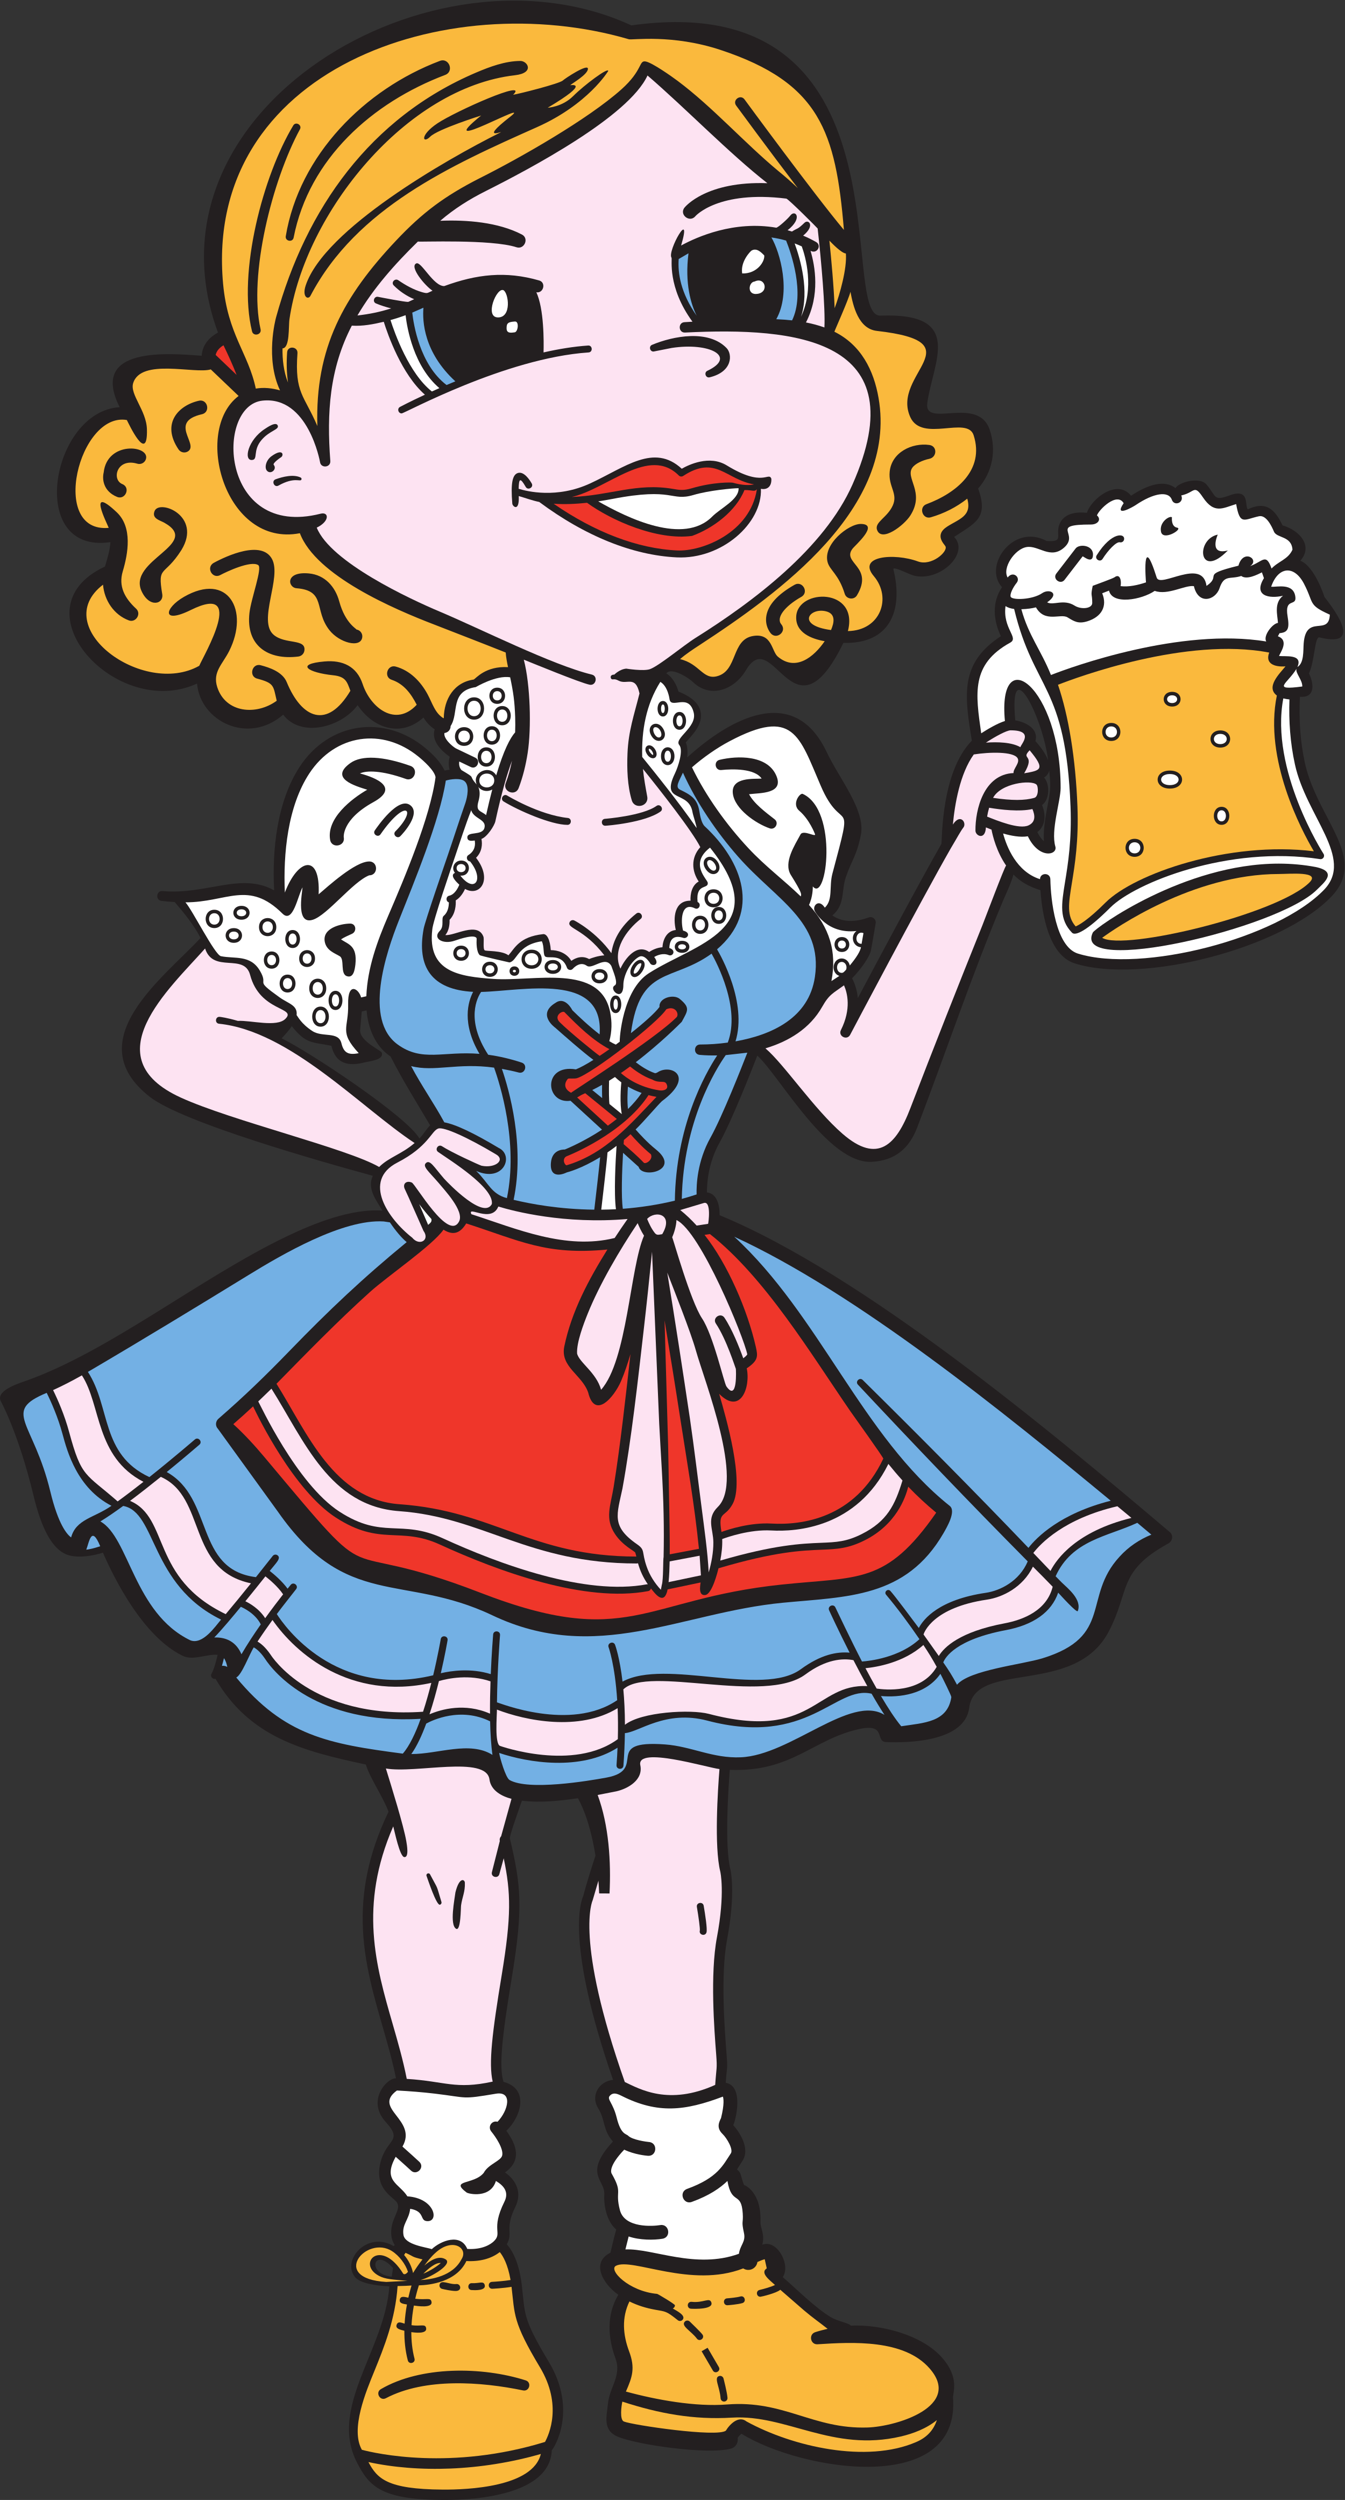 <?xml version="1.0" encoding="UTF-8" standalone="no"?>
<svg
   xmlns:dc="http://purl.org/dc/elements/1.1/"
   xmlns:cc="http://creativecommons.org/ns#"
   xmlns:rdf="http://www.w3.org/1999/02/22-rdf-syntax-ns#"
   xmlns:svg="http://www.w3.org/2000/svg"
   xmlns="http://www.w3.org/2000/svg"
   viewBox="0 0 518.547 963.453"
   height="963.453"
   width="518.547"
   xml:space="preserve"
   id="svg2"
   version="1.1"><rect x="0" y="0" width="518.547" height="963.453" fill="#333333" stroke="none"/><defs
     id="defs6" /><g
     transform="matrix(1.333,0,0,-1.333,0,963.453)"
     id="g10"><g
       transform="scale(0.1)"
       id="g12"><path
         id="path14"
         style="fill:#231f20;fill-opacity:1;fill-rule:evenodd;stroke:none"
         d="m 3773.59,5024.25 c -13.28,61.84 -17.03,125.55 -13.86,189.01 41.01,-3.78 43.13,31.84 26.14,67.55 17.24,37.12 16.18,107.65 30.46,104.1 139.04,-34.62 25.42,101.56 14.36,116.89 0.08,-0.14 -27.72,88.18 -69.76,104.75 37.46,42.42 -1.12,87.47 -51.69,102.27 -22.28,47.73 -48.63,70.73 -100.31,46.4 -9.74,8.85 7.46,62.46 -52.42,40.32 -48.14,-17.82 -37.96,-2.61 -67.06,31.4 -20.59,24.12 -81.71,5.77 -89.53,-10.51 -32.25,25.06 -79.25,10.67 -128.66,-21.97 -41,51.04 -116.05,-10.69 -127.72,-49.42 -24.72,2.8 -62.08,1.39 -77.35,-28.66 -17.45,-34.36 15.65,-56.69 -38.92,-52.75 -96.81,52.31 -185.25,-72.27 -129.16,-133.6 -29.47,-43.09 -25.45,-95.49 -3.31,-141.63 -119.86,-78.38 -105.13,-170.52 -84.04,-302.17 -89.96,-91.37 -85.62,-289.43 -88.01,-298.32 -62.75,-109.92 -176.58,-323.07 -241.7,-445.77 -2.44,26.16 -10.56,45.84 -16.6,57.32 27.16,27.42 51.25,63.76 54.44,80.22 4.01,20.79 13.41,76.73 13.82,79.09 1.87,11.13 -9.3,20.45 -19.92,16.6 -52.04,-18.94 -85.49,-8.3 -105.41,5.69 37.42,31.28 25.82,71.97 38.71,109.81 17.06,50.22 31.63,62.4 43.71,122.8 14.38,71.85 -63.08,162.88 -99.9,242.03 -95.48,197.62 -281.09,92.33 -402.29,-17.74 1.9,17.25 0.46,33.35 -4.21,43.25 18.03,21.36 51.76,52.07 42.43,90.79 -5.51,22.93 -26.91,41.81 -63.45,56.2 -4.66,16.28 -14.7,39.62 -35.22,52.73 15.15,19.4 65.46,-13.8 77.37,-25.35 48.62,-47.14 118.3,-23.96 152.97,34.56 79.91,134.96 136.65,-218.42 281.8,78.9 133.96,-3.63 173.97,92.58 144.71,212.41 -2.69,11.07 44.92,-14.2 58.76,-17.77 74.84,-19.29 162.71,64.04 116.81,111.71 60.3,40.35 100.68,53.42 69.39,139.91 41.68,47.36 53.67,110.34 33.46,169.96 -34,100.35 -190.78,2.46 -180.46,77.51 16.38,119.11 109.08,261.53 -135.47,252.41 -125.83,-4.7 99.13,954.2 -720.46,839.11 -573.95,265.07 -1433.071,-245.17 -1195.61,-888.02 -19.45,-10.47 -44.75,-31.05 -47.149,-67.09 -89.035,6.25 -327.609,30.37 -237.164,-148.71 -197.75,-11.04 -271.387,-426.51 -26.816,-390.09 -1.266,-23.13 -8.676,-47.38 -15.723,-70.59 -262.211,-121.98 33.36,-445.59 266.293,-338.32 9.617,-109.65 148.336,-177.88 249.156,-89.89 50.899,-67.51 167.746,-37.18 215.333,27.53 44.72,-67.21 125.6,-94.56 190.41,-35.75 7.59,-12.91 19.09,-25.68 32.48,-34.11 -10.61,-33.88 19.49,-62.2 43.42,-79.41 -2.53,-9.11 -4.67,-23.05 -0.31,-37.48 -4.85,-0.52 -9.66,-1.3 -14.43,-2.27 -12.63,25.79 -34.09,46.92 -55.2,64.55 -118.85,99.29 -280.027,75.57 -364.406,-54.42 -65.261,-100.55 -79.621,-239.49 -73.457,-356.67 -95.262,53.41 -196.758,-13.51 -322.859,-1.98 -18.078,1.65 -21.125,-26.23 -3.035,-28.46 12.875,-1.57 25.59,-2.56 38.304,-3.25 27.719,-32.47 55.356,-66.11 74.786,-103.8 -104.868,-113.6 -355.993,-296.1 -146.708,-459.51 95.11,-74.26 495.336,-187.23 644.945,-228.21 -17.23,-36.93 9.4,-69.84 27.77,-100.71 -89.82,6.79 -198.566,-36.96 -276.144,-74.09 C 579.359,3533.67 313.07,3317.93 69.027,3233.5 c -22.422,-7.75 -82.625,-28.45 -66.234,-57.83 0.508,-0.9 50.691,-91.65 94.164,-271.94 23.285,-96.62 53.84,-152.03 93.398,-169.39 29.708,-13.04 78.399,-5.18 107.321,4.5 32.129,-73.9 115.965,-242.97 231.058,-298.44 30.231,-14.57 69.493,6.2 100.649,2.96 -4.32,-19.15 -10.692,-42.63 -17.617,-54.59 -4.571,-7.88 3.281,-17.02 11.535,-14.54 99.117,-169.97 254.515,-209.44 434.839,-247.96 10.15,-36.13 49.13,-92.42 65.63,-136.39 -122.95,-254.99 -69.04,-441.62 -16.91,-622.09 14.68,-50.81 28.41,-99.2 38.46,-148.71 -26.18,1.32 -86.16,-64.06 -29.71,-126.19 52.01,-57.26 1.48,-47.52 -15.65,-118.781 -17.59,-73.211 35.38,-97.265 46.88,-112.371 17.8,-23.398 -22.22,-48.976 -14.46,-101.027 1.14,-7.852 4.37,-16.426 9.26,-23.496 l -2.97,-3.262 c -76.54,45.43 -151.975,-41.23 -111.51,-89.98 14.46,-17.43 61.01,-24.727 98.96,-26.309 C 1112.89,433.086 949.867,268.203 1032.7,107.773 1068.48,38.438 1103.26,0 1287.64,0 c 90.55,-0.012 303.2,15.547 308.26,143.895 6.41,5.441 75.64,115.07 -8.45,255.078 -77.9,129.699 -68.19,138.535 -78.38,222.843 -8.21,67.793 -28.87,101.524 -43.38,117.45 19.43,33.019 -6.85,44.277 24.58,107.55 20.26,40.813 3.55,77.012 -29.7,100.106 49.22,34.98 33.75,79.398 3.97,120.418 42.3,40.38 67.57,120.8 -8.31,141.64 -14.19,45.14 -3.02,137.3 24.61,304.84 33.24,201.51 25.25,265.84 -6.06,398.32 -1.63,6.99 20.1,67.37 23.08,76.2 3.78,11.19 7.57,22.31 11.77,33.31 54.46,-6.47 108.71,-0.49 162,7.19 20.97,-38.74 33.64,-82.04 43,-125.14 2.92,-13.5 5.39,-27.13 7.6,-40.82 -8.4,-25.67 -25.7,-79.55 -35.26,-116.43 -8.08,-17.71 -49.95,-139.29 86.14,-531.81 -40.52,-4.27 -66.17,-45.3 -42.74,-82.73 20.96,-33.5 12.52,-62.16 42.36,-95.54 -86.62,-94.163 -22.4,-110.679 -24.98,-152.28 -1.75,-28.242 4.75,-76.504 34.5,-102.215 -5.62,-20.012 -12.9,-50.539 -16.75,-66.992 -55,-26.887 -25.52,-87.121 22.77,-121.602 -34.36,-58.164 -30.5,-123.097 -8.09,-184.179 18.34,-49.981 -17.07,-81.946 -21.93,-131.465 -3.45,-35.301 -15.9,-75.461 27.48,-94.192 55.48,-23.953 260.77,-53.23 328.57,-34.929 13.56,3.769 21.66,17.254 19.16,30.828 2.88,4.836 7.11,9.14 11.16,12.074 175.59,-108.148 633.08,-180.695 611.81,104.41 -1.03,13.606 20.02,57.383 -32.16,116.125 -58.32,65.645 -176.86,96.219 -263.68,92.078 -3.67,7.024 -36.74,12.082 -57.69,24.571 -44.68,26.64 -97.57,79.914 -139.02,115.714 23.39,33.848 -13.96,105.594 -54.79,95.008 l -4.39,-1.179 c 8.12,28.867 -5.77,49.734 -5.21,64.246 3.47,88.547 -45.64,107.511 -45.64,107.511 -2.31,-4.531 -11.36,31.133 -12.33,33.391 -1.53,3.543 -5.63,9.402 -9.98,12.234 l 15.44,24.266 c 24.86,36.867 -10.6,86.887 -26.31,103.957 5.67,8.35 33.14,113.04 -21.66,122.35 3.63,52.67 6.21,33.71 2.27,84.62 -5.3,68.03 -17.68,227.33 1.75,330.37 25.45,135.01 9.94,200.34 9.27,203.04 -16.61,67.36 -6.1,227.94 -1.49,286.73 179.95,-6.93 239.86,88.75 374.5,118.02 80.17,17.43 44.17,-36.46 77.92,-37.75 66.69,-2.59 227.52,1.58 240.03,99.3 17.79,138.85 304.99,31.93 403.62,220.53 61.75,118.09 25.42,173.24 170.53,253.51 13.16,5.98 17.97,23.62 5.83,33.91 -349.65,296.04 -887,744.55 -1301.93,916.05 0.27,27.39 -6.67,62.45 -36.61,65.89 -0.18,26.73 3.74,85.48 36.3,143.61 36.1,64.47 94.96,214.68 109.39,251.97 63.87,-58.22 204.38,-313.92 330.95,-307.17 66.52,3.54 108.14,37.97 131.49,99.4 83.95,219.62 156.51,437.08 248.33,655.56 10.45,24.85 22.9,49.44 29.97,75.7 21.44,-22.03 45.47,-35.08 78.14,-45.38 4.49,-66.71 23.49,-187.53 98.88,-211.46 194.15,-61.6 599.57,43.38 742.56,193.04 26.93,28.16 37.79,56.23 38.38,85.04 v 1.42 c 0.8,86.16 -89.1,179.2 -115.5,302.2 v 0 z M 1132.97,645.566 c -74.04,7.411 -52.4,88.036 3.76,25 l -3.76,-25 z m 80.14,3290.634 c -36.8,64.08 -315.551,248.91 -398.575,289.64 10.524,11.04 20.797,22.33 29.391,35.12 41.898,-52.36 57.363,-45.17 114.457,-56.75 12.582,-52.01 48.377,-60.69 97.977,-47.55 14.6,3.44 53,6.64 48.25,26.8 -1.9,8 -63.11,32.58 -63.11,65.27 -0.01,-0.09 -0.02,0.23 -0.02,-0.19 l 4.82,54.89 13.93,3.13 c 4.24,-49.95 23.44,-100.79 66.16,-131.11 l 3.38,-2.36 c 36.85,-72.48 74.25,-130.84 114.28,-198.91 -11.51,-11.55 -19.23,-25.84 -30.94,-37.98 v 0 z m 1723.32,1208.84 c -18.82,201.42 79.03,12.21 95,-115.53 -8.19,21.92 -26.17,43.93 -36.79,55.72 10.09,35.82 -28.54,55.07 -58.21,59.81 v 0 z m 94.2,-242.17 c -6.36,-33.65 -13.98,-73.89 -11.25,-107.35 -5.82,4.62 -12.52,12.9 -19.16,26.53 25.92,20 24.14,53.05 13.61,78.08 23.83,17.48 21.86,62.84 5.88,79.52 9.38,5.94 13.38,13.92 14.96,20.42 4.22,-44.64 4.26,-53.25 -4.04,-97.21 v 0.01" /><path
         id="path16"
         style="fill:#ffffff;fill-opacity:1;fill-rule:evenodd;stroke:none"
         d="m 2447.02,4424.18 c -5.02,-5.29 -7.63,-9.17 -12.44,-9.17 -18.11,0 -18.12,31.66 0,31.66 10.05,0 16.73,-11.97 12.43,-22.49 h 0.01 z M 970.352,4353.13 c -13.907,0 -13.907,-35.45 0,-35.45 13.832,0 14.043,35.45 0,35.45 v 0 z m -350.45,234.39 c -20.429,0 -20.429,-33.01 0,-33.01 20.414,0 20.418,33 0,33 v 0.01 z m 307.207,-280 c -19.175,0 -19.179,-38.08 -0.004,-38.08 19.165,0 19.149,38.08 0,38.08 h 0.004 z m -141.48,159.36 c -16.988,0 -16.988,-29.72 0,-29.72 16.988,0 16.988,29.72 0,29.72 v 0 z m 3.519,80.43 c 0,21.98 -30.019,21.98 -30.019,0 0,-21.97 30.019,-21.97 30.019,0 v 0 z M 831.738,4400 c -17.621,0 -17.633,-31.72 0,-31.72 17.621,0 17.617,31.72 0,31.72 v 0 z m -155.465,134.42 c -18.656,0 -18.636,-22.54 0,-22.54 18.649,0 18.657,22.54 0,22.54 v 0 z m 22.114,64.35 c -18.301,0 -18.309,-20.06 0,-20.06 18.312,0 18.308,20.05 0,20.05 v 0.01 z m 148,-69.86 c -15.278,0 -15.278,-32.03 0,-32.03 15.285,0 15.285,32.03 0,32.03 v 0 z m 87.16,-158.59 c 0,24.32 -29.149,24.31 -29.149,0 0,-24.3 29.149,-24.3 29.149,0 v 0 z m -45.356,100.97 c -16.992,0 -16.992,-29.73 0,-29.73 16.989,0 16.993,29.73 0,29.73 v 0 z m 482.959,730.39 c -25.33,-0.05 -25.33,-44.57 0.03,-44.57 25.44,0 25.38,44.57 -0.03,44.57 v 0 z m -28.85,-86.25 c -22.21,0 -22.23,-34.17 0,-34.17 22.21,0.01 22.19,34.17 0,34.17 v 0 z m 80.25,2.7 c -18.57,0 -18.58,-33.33 0,-33.33 18.59,0 18.57,33.33 0,33.33 v 0 z m 29.91,58.34 c -19.94,0 -19.96,-35.6 0,-35.6 19.95,0.01 19.93,35.6 0,35.6 v 0 z m -14.33,26.25 c 17.14,0 17.13,26.87 0,26.87 -17.15,0 -17.15,-26.87 0,-26.87 v 0 z m -31.55,-145.63 c -20.15,0 -20.15,-35.82 -0.01,-35.82 20.15,0 20.13,35.82 0,35.82 h 0.01 z m -20.23,-85.9 c 0,26.69 43.1,26.72 43.1,0 0,-26.71 -43.1,-26.71 -43.1,0 v 0 z m -65.74,-253.26 c 0,15.62 26.05,15.62 26.05,-0.01 0,-15.62 -26.05,-15.62 -26.05,0 v 0.01 z m 13.04,-234.16 c -17.19,0 -17.2,-23.76 -0.01,-23.76 17.18,0 17.16,23.76 0,23.76 h 0.01 z m 83.34,-46.52 c -17.19,0 -17.19,-23.75 0,-23.75 17.16,0 17.15,23.75 0,23.75 v 0 z m 120.63,34.8 c -25.96,0 -25.98,-35.17 -0.01,-35.17 25.95,0 25.94,35.17 0,35.17 h 0.01 z m 61.43,-29.92 c -19.04,0 -19.05,-19.93 0,-19.93 19.04,0 19.02,19.93 0,19.93 v 0 z m 135.09,-26.17 c -18.18,0 -18.18,-21.25 0,-21.25 18.19,0 18.17,21.25 0,21.25 v 0 z m 46.6,-76.35 c -8.38,0 -8.38,-30.84 -0.01,-30.84 8.38,0 8.38,30.84 0,30.84 h 0.01 z m 72.58,103.35 c -13.06,0 -25.43,-29.23 -18.59,-29.97 10.92,-1.17 24.94,29.97 18.59,29.97 v 0 z m 119.39,54.76 c -15.04,0 -15.04,-14.79 -0.01,-14.79 14.98,0 15.14,14.79 0,14.79 h 0.01 z m 52.49,72.5 c -18.66,0 -18.63,-32.5 0,-32.5 18.63,0 18.64,32.5 0,32.5 v 0 z m 53.64,25.41 c -15.8,0 -15.8,-28.95 -0.01,-28.95 15.78,0 15.79,28.95 0,28.95 h 0.01 z m -15.08,18.96 c 21.98,0 21.98,32.09 0,32.09 -21.98,0 -21.99,-32.09 0,-32.09 v 0 z m -15.51,125.25 c -10.86,-7.71 9.16,-35.74 19.95,-28.07 10.76,7.67 -8.95,35.85 -19.95,28.06 v 0.01 z m -117.04,317.68 c -12.37,0 -12.37,-32.18 0,-32.18 12.35,0 12.36,32.18 0,32.18 v 0 z m -53.75,5.55 c -5.57,-3.85 11.27,-21.5 11.27,-17.54 2.69,2.54 -4.88,17.54 -11.27,17.54 v 0 z m 18.56,62.34 c -15.94,0 -0.1,-36.76 13.35,-28.8 9.09,5.39 -0.66,28.8 -13.35,28.8 v 0 z m 21.27,40.86 c 7.18,0 7.18,24.78 0,24.78 -7.18,0 -7.18,-24.78 0,-24.78 v 0 z m 47.96,-38.45 c 11.96,0 11.96,31.56 0,31.56 -11.97,0 -11.96,-31.56 0,-31.56 v 0 z M 2435,4508.55 c -15.36,0 -15.37,-23.12 0,-23.12 15.37,0 15.36,23.12 0,23.12 v 0 z m 62.35,21.39 c -1.8,-10.51 -3.75,-21.64 -5.42,-30.97 -24,0 -16.81,40.04 5.42,30.97 v 0" /><path
         id="path18"
         style="fill:#73b0e4;fill-opacity:1;fill-rule:evenodd;stroke:none"
         d="m 1442.23,3909.01 c -73.11,43.72 -124.79,68.04 -157.18,73.9 -29.8,54.96 -65.59,105.11 -95.96,162.58 67.57,-17.52 133.18,10.25 239.89,-4.4 16.82,-46.89 70.42,-215.56 37.13,-377.3 -45.97,12.27 -52.89,44.02 -88.88,78.62 79.97,-35.07 110.56,45.13 65,66.6 v 0 z m 612.58,29.59 c -38.4,-68.6 -40.85,-136.9 -40.04,-164.14 -14.33,-4.71 -28.64,-9.07 -42.87,-12.92 4.51,224.87 98.87,375.61 127.07,415.73 l 62.53,7.07 c -15.66,-40.27 -72.71,-185.09 -106.69,-245.74 v 0 z m 72.49,278.43 c 34.25,111.38 -42.26,247.27 -53.37,266.1 127.17,108.84 73.86,253.71 -35.8,355.78 -9.24,8.69 -13.38,30.62 -15.36,43.08 -5.77,36.56 -24.84,47.56 -55.5,62.43 -15.64,7.61 -3.85,23.49 7.94,49.4 39.34,-86.68 97.68,-172.63 160.5,-243.8 109.64,-124.16 244.54,-185.88 221.27,-346.29 -17.21,-118.75 -123.93,-167.85 -229.68,-186.71 v 0.01 z m -973.51,349.96 c 42.89,108.21 118.12,288.93 135.6,403.96 12.98,3.87 42.08,8.34 54.16,-1.77 14.93,-12.48 8.15,-45.45 2.5,-62.89 -17.53,-49.86 -33.82,-101.24 -51.11,-151.68 -7.05,-20.77 -65.54,-190.02 -69.55,-211.65 -20.75,-111.57 23.61,-176.42 143.06,-182.79 -14.5,-27.82 -33.79,-90.75 18.37,-179.25 -105.3,8.44 -165.86,-24.33 -236.68,27.07 -98.63,71.61 -34.02,263.96 3.65,359 v 0" /><path
         id="path20"
         style="fill:#ffffff;fill-opacity:1;fill-rule:evenodd;stroke:none"
         d="m 1383.3,4952.46 c 9.85,-11.92 26.65,-15.1 40.43,-7.33 -5.76,-21.91 -11.69,-46.5 -17.81,-74.02 -16.05,13.69 -30.57,9.93 -22.13,39.94 4.87,17.29 4.53,31.08 -0.5,41.41 h 0.01 z m -172.84,87.63 C 1106,5125.65 969.148,5105 894.629,4991.63 832.035,4896.41 818.91,4759.3 823.836,4647.2 c 37.746,99.15 103.269,114.62 97.73,-5.07 26.032,22.03 105.454,94.99 146.344,94.96 26.25,-0.02 26.23,-40 0,-40 -47.15,-18.23 -120.719,-114.86 -162.922,-128.4 -48.781,-15.64 -32.082,71.84 -29.941,93.52 -13.328,-22.04 -27.234,-106.35 -58.02,-75.83 -98.48,97.67 -160.371,32.51 -280.664,32.58 19.379,-20.98 84.789,-152.01 102.629,-155.68 39.856,-8.17 84.856,4.71 112.395,-41.5 28.211,-47.33 -19.625,-22.64 57.476,-77.72 25.453,-18.18 52.387,-22.33 48.996,-51.19 4.012,-4.42 12.633,-24.41 45.543,-45.97 29.465,-19.27 75.364,0.15 84.082,-35.38 6.539,-26.68 18.876,-35.06 50.036,-28.63 -58.067,62.88 -28.91,70.82 -30.63,140.88 -1.64,66.99 31.06,45.24 37.55,20.24 l 15.05,3.38 c 3.4,81.97 31.22,158.14 63.17,232.32 47.5,110.25 121.58,285.08 137.03,401.18 -3.05,19.24 -34.42,47.07 -49.23,59.2 v 0 z M 619.902,4544.51 c -33.468,0 -33.468,53 0,53 33.457,0 33.457,-53.01 0,-53.01 v 0.01 z m 56.371,-42.63 c -31.644,0 -31.66,42.53 0,42.53 31.661,0 31.657,-42.53 0,-42.53 v 0 z m 22.114,66.83 c -31.352,0 -31.352,40.06 0,40.06 31.347,0 31.347,-40.06 0,-40.06 v 0 z m 50.742,-21.4 c 0,34.98 50.019,34.98 50.019,0 0,-34.97 -50.019,-34.97 -50.019,0 v 0 z m 36.5,-120.15 c -30.039,0 -30.039,49.72 0,49.72 30.043,0 30.043,-49.72 0,-49.72 v 0 z m 46.109,-68.88 c -30.675,0 -30.675,51.72 0,51.72 30.68,0 30.672,-51.72 0,-51.72 v 0 z m 14.649,128.6 c -28.403,0 -28.403,52.02 0,52.02 28.41,0.01 28.41,-52.02 0,-52.02 v 0 z m 18.89,-30.45 c 0,32.59 45.832,32.59 45.832,0 0.004,-32.6 -45.832,-32.6 -45.832,0 v 0 z m 29.121,-86.11 c 0,37.29 49.149,37.29 49.149,0 0,-37.27 -49.149,-37.27 -49.149,0 v 0 z m 32.711,-110.88 c -32.226,0 -32.226,58.07 -0.004,58.07 32.211,0.01 32.211,-58.08 0,-58.08 l 0.004,0.01 z m 43.243,48.24 c -26.754,0 -26.77,55.45 0,55.45 26.781,0 26.761,-55.45 0,-55.45 v 0 z m 57.598,131.87 c -1.75,-13.12 -4.56,-40.32 -24.28,-34.17 -20.818,6.48 -6.166,48.44 -20.822,57.65 -14.153,8.87 -38.946,16.26 -43.621,42.38 -6.997,39.1 46.062,51.74 73.363,52.14 17.45,0.27 20.01,-22.91 5.66,-29.46 -11.12,-5.11 -23.703,-10.59 -31.902,-16.17 20.702,-14.69 47.342,-17.39 41.602,-72.38 v 0.01 z m 129.85,370.59 c -8.98,-8.98 -23.44,4.83 -14.15,14.14 63.99,64.11 30.92,97.72 -43.14,-8.71 -7.37,-10.59 -23.79,0.81 -16.43,11.4 7.72,11.12 67.96,98.91 102.37,72.89 32.54,-24.6 -21.58,-82.67 -28.65,-89.73 v 0.01 z m 15.9,165.63 c -70.52,25.19 -114.3,24.61 -132.65,15.86 47.5,-12.59 114.91,-41.14 39.01,-82.88 -92.322,-50.82 -85.888,-101.73 -85.798,-102.24 4.73,-25.59 -34.668,-32.92 -39.36,-7.17 -11.304,62.25 61.838,119.02 107.258,145.21 -34.82,10.98 -111.398,32.91 -48.22,77.45 32.36,22.79 93.89,19.75 173.21,-8.57 24.74,-8.84 11.35,-46.51 -13.45,-37.66 v 0 z m 316.34,177.69 c -1.58,46.58 -5.23,71.86 -14.52,116.05 -40.44,7 -99.41,-28.22 -99.25,-28.22 -76.09,-11.48 -47.81,-74.97 -73.02,-112.7 0.21,-10.62 -7.55,-19.04 -17.84,-20.14 -3.14,-16 21.94,-37.86 32.83,-44.29 l 56.15,-26.86 c 17.82,-8.53 4.87,-35.59 -12.94,-27.07 l -33.15,15.86 c -1.07,-7.32 -0.5,-16.91 6.47,-24.86 45.43,-26.77 17.05,-11.85 43.96,-41.53 -14.78,34.5 36.93,59.15 56.45,26.43 21.73,73.07 40.39,108.17 54.72,124.24 0.51,14.34 0.58,28.74 0.14,43.09 v 0 z m -51.91,86.13 c 30.3,0 30.3,-46.87 0,-46.87 -30.31,0 -30.31,46.87 0,46.87 v 0 z m -95.83,-168.32 c -35.39,0 -35.37,54.16 0,54.16 35.36,0 35.37,-54.16 0,-54.16 v 0 z m 28.93,75.84 c -38.75,0 -38.36,64.52 -0.16,64.56 38.54,0.05 38.64,-64.47 0.16,-64.56 v 0 z m 35.35,-135.84 c -33.32,0 -33.31,55.82 -0.01,55.82 33.3,0 33.32,-55.82 0,-55.82 h 0.01 z m 15.97,63.53 c -31.75,0 -31.73,53.33 0,53.33 31.73,0 31.75,-53.33 0,-53.33 v 0 z m 29.91,56.08 c -33.12,0 -33.1,55.59 0,55.59 33.09,0 33.11,-55.59 0,-55.59 v 0 z m 601.14,-353.74 c -61.39,-47.1 -7.29,-91.32 -6.48,-102.07 1.43,-19.01 -35.2,-0.28 -29.53,-55.07 12.34,-5.54 4.33,-24.28 -7.8,-18.34 -41.77,20.36 -40.83,-40.87 -34.14,-64.43 25.26,-6.19 11.79,-24.61 0.99,-21.09 -28.48,9.32 -39.59,-4.02 -40.82,-29.2 20.94,-6.08 10.59,-25.68 -1.76,-20.53 -15.98,6.68 -32.31,0.1 -41.93,-5.43 18.28,-23.89 -6.17,-28.17 -11.7,-18.34 -0.13,0.25 -16.13,27.89 -32.62,18.65 -25.7,-14.41 -44.9,-54.79 -44.9,-81.27 0,-52.58 -44.34,-11.68 -24.69,-1.19 10.78,5.8 -5.19,41.56 -9.95,55.9 -17.57,31.66 -54.52,-11 -71.18,0.9 -19.64,14.08 -38.26,-6.41 -40.32,-8.79 -4.93,-5.7 -14.48,-3.98 -17.02,3.16 -15.02,42.22 -54.16,25.05 -62.86,32.36 -6.89,5.82 -1.99,27.7 -9.82,44.02 -71.21,-10.25 -71.02,-57.67 -93.71,-61.15 -0.45,-0.05 -83.59,18.8 -85.84,21.06 -9.74,9.71 -9.65,35.09 -8.91,48.05 -3.61,14.26 -50.93,-1.86 -63.66,-6.27 -33.8,-11.71 -65.06,6.38 -42.86,28.59 13.98,13.97 2.58,36.02 11.47,43.51 12.46,10.48 14.64,27.86 14.64,38.7 -9.31,3.01 -8.98,17.19 1.03,19.26 15.56,3.23 25.42,22.01 29.2,31.8 -7.07,6.59 -29.3,27.02 -12.57,34.26 -12.01,14 -1.24,35.61 17.78,35.61 31.6,0 29.29,-46.48 -2.18,-43.53 40.47,-52.64 70.84,-11.85 28.04,41.11 -9.17,0.67 -12.8,13.24 -4.63,18.39 20.27,12.77 20.09,31.61 18.1,41.98 -7.64,-1 -20.61,-3.33 -21.29,8.34 -1.11,19.32 42.97,4.49 49.39,27.86 6.98,25.35 -31.01,26.09 -38.23,51.32 -17.59,-45.17 -32.29,-91.52 -47.88,-137.4 -7.05,-20.76 -63.98,-186.16 -64.75,-208.01 -14.1,-122.29 77.57,-135.35 177.27,-142.34 116,-8.14 308.77,45.88 337.23,-95.9 5.64,-28.07 5.25,-56.29 -2.37,-84.1 6.61,-4.04 12.86,-7.36 18.73,-9.9 3.83,2.77 7.64,5.59 11.43,8.4 -1.02,7.3 7.52,148.73 83.97,197.87 132.94,85.47 366.76,126.24 177.13,363.25 v 0 z m -719.95,-327.12 c -30.2,0 -30.19,43.74 -0.01,43.74 30.18,0.01 30.2,-43.75 0,-43.75 l 0.01,0.01 z m 83.34,-46.52 c -30.2,0 -30.19,43.75 0,43.75 30.18,0 30.18,-43.75 0,-43.75 v 0 z m 70.78,3.08 c -18.74,0 -18.75,27.19 0,27.19 18.74,0 18.74,-27.19 0,-27.19 v 0 z m 49.85,20.3 c -38.95,0 -38.92,55.17 -0.01,55.17 38.91,0 38.93,-55.17 0,-55.17 h 0.01 z m 61.43,-14.67 c -32.08,0 -32.08,39.92 0,39.92 32.06,0 32.08,-39.92 0,-39.92 v 0 z m 135.09,-27.51 c -31.19,0 -31.19,41.25 0,41.25 31.17,0 31.17,-41.25 0,-41.25 v 0 z m 46.6,-85.93 c -21.49,0 -21.49,50.84 -0.01,50.84 21.48,0 21.5,-50.84 0,-50.84 h 0.01 z m 76.68,120.24 c -21.37,-32.28 -46.69,-11.04 -27.38,18.12 20.1,30.29 47.71,12.62 27.37,-18.12 h 0.01 z m 184.34,295.08 c -20.89,29.38 12.53,52.16 32.95,23.43 19.99,-28.11 -11.67,-53.43 -32.96,-23.44 l 0.01,0.01 z m 22,-57.41 c 34.98,0 34.98,-52.09 0,-52.09 -34.98,0 -34.99,52.09 0,52.09 v 0 z m -91.05,-183.75 c -28.12,0 -28.14,34.79 -0.01,34.79 28.32,0 28.01,-34.79 0,-34.79 h 0.01 z m 52.49,54.79 c -31.68,0 -31.7,52.5 0,52.5 31.69,0 31.68,-52.5 0,-52.5 v 0 z m 53.64,28.96 c -28.86,0 -28.87,48.95 -0.01,48.95 28.85,0 28.85,-48.95 0,-48.95 h 0.01 z m -300.25,-442.71 c 4.09,-3.95 10.2,-9.34 18.41,-15.38 -1.24,-13.21 -5.02,-60.66 1.39,-91.86 l -35.6,29 c -1.59,9.91 -1.87,40.25 -1.18,67.51 5.69,3.5 11.34,7.08 16.98,10.73 v 0 z m -21.5,-217.95 c 8.46,5.73 17.19,11.98 26.16,18.84 -2.97,-44.35 -8,-137.4 -1.77,-183.16 -14.44,-0.76 -28.6,-1.13 -42.49,-1.27 4.8,40.89 16.21,138.61 18.1,165.59 v 0 z m 720.09,640.07 v 0 c -18.92,-14.06 -10.81,-45.25 12.96,-46.93 -2.12,-11.66 -12.58,-29.12 -32.37,-52.83 -2.31,11.62 -11.81,20.35 -23.19,20.35 -26.94,0 -32.97,-41.66 -6.95,-50.41 l -22.94,-15 c 16.4,86.21 -5.98,154.92 -64.84,220.12 10.92,23.2 11.06,48.88 10.98,53.63 40.31,-50.13 74.58,219.89 -29.17,267.5 -7.96,3.65 -32.92,-29.18 -10.01,-48.75 29.58,-25.27 45,-66.26 45,-66.26 6.95,-13.51 -32.59,12.72 -41.25,-2.08 -17.23,-32 -49.3,-80.62 -28.74,-116.25 32.55,-52.07 31.97,-56.79 29.29,-63.07 -50.69,48.93 -101.53,85.96 -151.85,139.91 -62.97,67.52 -122.54,150.12 -162.68,233.3 31.85,27.97 71.75,56.06 109.17,75.73 184.21,97.18 200.71,15.94 263,-128.62 63.39,-148.56 98.2,-13.79 33.98,-254.35 -10.09,-37.78 2.42,-75.16 -21.98,-98.58 -17.34,26.95 -36.17,5.1 -29.54,-8.71 0.38,-0.81 34.13,-68.33 121.13,-58.7 z m -310.72,395.45 c 14.04,-26.93 47.5,-51.98 73.93,-72.47 13.57,-10.51 1.55,-31.69 -14.2,-26.22 -40.87,14.17 -100.94,56.04 -106.55,100.17 -6.29,49.39 62.55,41.98 83.21,43.73 -19.85,29.27 -83.22,28.29 -116.49,24.71 -18.51,-1.97 -23.15,25.24 -5.08,29.52 51.68,12.31 136.58,13.98 163.19,-43.97 25.38,-55.22 -46.42,-51.38 -78.01,-55.47 v 0 z M 2435,4475.43 v 0 c 28.54,0 28.55,43.12 0,43.12 -28.54,0 -28.54,-43.12 0,-43.12 z m -431.96,403.44 v 0 c 1.11,-7.15 12.71,-41.93 11.44,-44.71 -46.3,67.82 -125.18,165.91 -157.03,205.04 -2.18,76.53 11.05,151.5 52.43,217.13 21.73,-12.64 26.43,-48.91 26.48,-49.33 3.82,-31.71 55.81,19.43 70.03,-39.69 10.31,-42.77 -58.75,-74.26 -41.51,-93.81 12.22,-15.74 -3.82,-63.25 -12.7,-81.62 -42.81,-88.44 40.41,-46.96 50.86,-113.01 z m -37.79,290.51 v 0 c -25.36,0 -25.36,-51.54 0,-51.55 25.36,0 25.38,51.55 0,51.55 z m -47.96,31.67 v 0 c -20.63,0 -20.61,-44.78 0,-44.78 20.62,0 20.62,44.78 0,44.78 z m -18.49,-156.77 v 0 c 1.06,5.12 -0.61,11.67 -4.46,17.5 -14.75,22.4 -37.84,7.88 -22.79,-14.98 9.76,-14.86 24.8,-14.32 27.25,-2.52 z m -14.82,56.19 v 0 c 17.73,-30.09 51.84,-9.57 34.25,20.24 -17.41,29.55 -52.02,9.75 -34.25,-20.24 z m 27.68,-59.04 v 0 c 0,-34.54 39.06,-34.53 39.05,0 0,34.51 -39.05,34.51 -39.05,0" /><path
         id="path22"
         style="fill:#73b0e4;fill-opacity:1;fill-rule:evenodd;stroke:none"
         d="m 1962.95,6478.86 28.34,16.53 c -11.13,-87.65 7.09,-147.09 23.66,-180.55 -46.24,65.87 -55.01,122.99 -52,164.02 v 0 z m -671.4,-364.32 c -78.07,59.34 -95.78,177.8 -99.17,209.39 l 32.33,14.16 c -3.36,-39.13 1.07,-129.07 92.27,-212.88 -8.75,-3.59 -17.21,-7.16 -25.44,-10.67 h 0.01 z m 953.66,190.32 c 43.31,77.31 11.35,192.89 -14.11,236.35 14,-2.02 28.18,-4.92 42.53,-9.03 13.95,-34.87 55.37,-152.25 17.28,-230.72 -15.27,1.67 -30.53,2.7 -45.7,3.4 v 0" /><path
         id="path24"
         style="fill:#ffffff;fill-opacity:1;fill-rule:evenodd;stroke:none"
         d="m 2316.72,6311.8 c 24.83,74.35 -1.97,167.12 -18.41,212.1 6.85,-2.56 13.7,-5.42 20.58,-8.53 10.78,-29.76 37.02,-119.8 -2.18,-203.57 h 0.01 z m -1143.7,4.63 c 4.56,-38.99 23.64,-147.76 97.78,-210.88 -7.5,-3.3 -14.75,-6.54 -21.67,-9.67 -66.02,51.84 -107.59,168.57 -119.73,206.52 14.84,4.09 29.15,8.7 43.62,14.03 v 0 z m 283.03,72.34 c -20,8.74 -55.64,-78.76 -15.64,-78.76 40.02,0 30.63,70.62 15.64,78.75 v 0.01 z m 32.5,-90.64 c -19.39,-1.25 -23.61,-4.99 -23.37,-20 0.23,-15 13.37,-12.5 23.37,-11.24 10,1.24 13.72,33.37 0,31.24 v 0 z m 658.11,138.98 c -5.84,34.57 24.16,64.57 27.08,66.24 14.85,8.46 27.73,-4.97 36.67,-14.17 2.07,-17.07 -20.42,-53.32 -63.75,-52.07 v 0 z m 35.83,-23.34 c -17.91,-1.25 -23.32,-41.25 9.59,-35.43 32.92,5.83 20.4,50.02 -9.59,35.43 v 0" /><path
         id="path26"
         style="fill:#ef362a;fill-opacity:1;fill-rule:evenodd;stroke:none"
         d="m 1882.56,3890.61 c 7.31,-15.43 -15.29,-29.97 -20.68,-24.3 -18.85,19.87 -41.88,39.47 -58.23,53.57 0.3,4.34 0.58,8.34 0.84,12 6.33,5.28 12.74,10.82 19.22,16.69 11.27,-12.89 34.76,-38.59 58.85,-57.96 v 0 z m 44.53,419.16 c 25.67,11.42 37.6,-12.35 30.31,-22.36 -60.74,-62.24 -303.48,-215.83 -305.74,-219.05 -30,16.25 -11.25,38.32 -9.16,40.41 2.09,2.09 17.86,-0.6 26.25,1.85 42.79,12.43 232.75,158.99 258.34,199.15 v 0 z m -192.75,-134.7 v 0 c 9.18,6.08 18.68,12.56 28.29,19.32 -49.75,26.74 -89.42,65.94 -129.81,106.86 -5.88,5.84 -32.45,-10.34 -14.07,-28.74 28.05,-28.04 104.46,-90.06 115.59,-97.44 z m 152.09,-68.43 v 0 c -27.48,9.49 -52.72,28.38 -64.12,37.72 -8.68,-6.41 -17.58,-12.73 -26.6,-18.93 15.19,-13.61 51.97,-40.82 111.26,-50.12 12.43,-1.95 29.08,2.87 20.53,18.87 -6.06,11.37 -19.71,0.16 -41.07,12.46 z m -248.14,-247.99 v 0 c 112.49,33.49 183.53,117.48 260.38,197.88 -8.19,1.43 -16,3.15 -23.35,5.13 -0.26,-0.6 -0.36,-1.21 -0.73,-1.76 -73.4,-110.52 -228.14,-172.05 -234.69,-174.62 -14.17,-5.57 -9.25,-23.14 -1.61,-26.63 z m 54.35,208.44 91.29,-74.38 c -8.52,-6.83 -17.18,-13.31 -25.82,-19.41 l -88.88,81.58 c 9.21,5.57 13.52,8.01 23.41,12.21 v 0" /><path
         id="path28"
         style="fill:#73b0e4;fill-opacity:1;fill-rule:evenodd;stroke:none"
         d="m 1741.55,4053.03 -28.59,23.28 c 9.47,4.62 18.93,9.67 28.39,15 -0.18,-11.61 -0.24,-25.86 0.2,-38.28 v 0 z m 74.74,-31.64 c -2.58,21.59 -1.37,48.66 -0.23,64.74 11.05,-6.42 24.29,-12.81 39.67,-18.32 -11.4,-16.62 -24.84,-32.12 -39.44,-46.42 v 0 z m -14.9,-288.41 v 0 c 48.81,3.55 103.2,11.93 150.45,23.47 2.89,214 85.76,363.96 122.42,419.92 -16.73,-0.32 -33.48,0.06 -50.62,1.58 -18.87,1.7 -17.5,29.92 1.24,29.96 26.86,0.05 53.09,1.86 80.05,5.59 37.67,99.8 -32.75,232.21 -46.88,257.13 -114.17,-82.58 -206.98,-34.57 -233.3,-229.89 37.65,29.71 69.82,58.46 82.77,75.85 -2.95,25.91 40.41,38.14 58.52,23.11 31.19,-25.9 23.07,-33.91 5.69,-66.26 -3.9,-3.98 -59.9,-60.8 -132.88,-116.68 12.01,-9.38 33.76,-24.67 55.98,-31.86 2.07,0.33 4.65,1.06 7.67,3.02 37.73,24.46 108.85,-11.96 11.78,-83.96 -12.71,-11.89 -52.37,-58.98 -75.96,-81.69 10.89,-12.47 34.82,-38.75 58.31,-57.32 75.51,-60.69 -40.07,-86.3 -49.56,-50.75 l -45.02,40.57 c -3.08,-53.13 -5.7,-127.54 -0.66,-161.79 z m -292.53,422.66 v 0 c 18.25,-6.01 9.99,-33.59 -8.54,-28.76 -16.16,4.25 -32.43,7.69 -48.76,10.62 20.62,-59.71 66.94,-220.37 33.96,-378.63 49.25,-11.88 132.55,-27.4 233.31,-28.42 6.17,52.16 13.79,118.85 17,151.82 -55.06,-33.73 -93.66,-43.4 -96.42,-44.07 -0.02,0 -50.16,-26.36 -46.07,27.23 2.79,36.53 31.05,39.07 40.33,38.91 7.38,2.99 55.03,22.96 107.47,57.4 l -91.08,83.58 c -72.73,-10.84 -81.82,106.75 15.51,90.7 12.73,4.98 30.47,14.74 50.72,27.43 -30.72,22.55 -91.66,76.35 -109.97,92.65 -4.35,3.15 -53.03,39.99 0.34,72.25 21.45,15.61 40.14,-4.95 48.83,-21.45 17.37,-17.11 48.28,-46.45 78.75,-69.77 13.22,181.58 -223.33,125.35 -342.75,122.75 -10.3,-15.03 -46.02,-79.98 20.5,-181.6 33.08,-4.48 65.57,-12.32 96.87,-22.64" /><path
         id="path30"
         style="fill:#ffffff;fill-opacity:1;fill-rule:evenodd;stroke:none"
         d="m 1247.74,3703.4 c 1.37,-7.64 -1.76,-10.43 -9.44,-16.92 -7.25,17.15 -16.91,39.52 -25.8,59.82 13.34,-17.78 24.98,-31.8 35.24,-42.9 v 0" /><path
         id="path32"
         style="fill:#ef362a;fill-opacity:1;fill-rule:evenodd;stroke:none"
         d="m 731.973,3161.8 c 15.429,-32.63 118.328,-243.19 239.257,-321.44 129.73,-83.93 184.38,-24.62 301.27,-78.18 167.46,-76.75 419.14,-169.15 602.27,-134.5 4.06,0.78 7.07,3.89 7.91,7.68 11,-13.78 34.99,-46.99 46.21,-11.02 0.86,2.86 1.42,5.56 1.95,8.22 l 95.55,20.06 c -1.58,-10.37 -6.59,-39.4 13.75,-36.19 19.85,3.14 35.73,68.25 38.08,77.5 0.57,0.05 1.12,0.05 1.68,0.23 161.48,47.7 239.11,50.85 295.81,53.14 45.02,1.84 77.53,3.16 125.87,27.54 90.22,45.45 117.6,123.2 125.22,154.72 25.45,-26.68 52.64,-51.71 80.95,-75.14 -145.11,-208.71 -224.11,-184.25 -449.2,-208.12 -399.07,-42.35 -442.3,-188.54 -868.8,-23.46 -447.227,173.12 -272.89,-27.63 -624.742,391.97 -28.145,33.54 -57.485,65.7 -90.211,95.55 19.519,16.91 38.59,34.02 57.176,51.44 v 0 z m 1321.307,498.13 -15.6,-2.38 c 67.17,-84.67 124.49,-218.28 148.3,-323.6 6.08,-26.9 7.73,-39.52 -26.25,-62.24 11.56,-53.94 -17.62,-136.28 -79.73,-73.75 20.01,-69.23 74.13,-255.32 38.7,-318.94 -22.99,-41.28 -42.47,-18.09 -32.03,-80.34 22.03,7.95 83.91,27.75 145.15,24.23 85.1,-4.78 240.3,13.11 322.89,187.64 1.23,2.58 -85.78,123.41 -95.33,137.27 -114.82,166.86 -246.92,386.87 -406.1,512.11 z m -116.25,-925.98 84.49,16 c -13.33,131.95 -33.34,243.12 -53.52,373.59 -14.74,95.76 -30.23,191.42 -45.93,287.05 l 8.47,-297.52 c 3.15,-87.89 3.48,-175.9 5.45,-263.89 0.62,-38.37 1.38,-76.76 1.04,-115.23 z m -654.32,938.63 v 0 c -31.91,-45.67 -162.07,-134.63 -212.46,-180.01 -94.703,-85.42 -181.422,-174.6 -270.586,-265.5 89.32,-142.71 165.266,-334.68 356.466,-348.34 273.71,-19.37 381.37,-151.05 684.3,-151.21 -0.99,4.26 -1.98,8.43 -3.06,11.3 -1.92,4.88 -35.55,19.27 -58.56,53.71 -30.14,45.1 -12.87,81.72 -4.01,136.08 19.09,117.18 35.47,266.23 48.68,384.33 -7.75,-26.3 -16.25,-52.49 -27.4,-78.48 -20.27,-46.76 -75.51,-111.19 -94.83,-32.9 -17.43,51.34 -81.45,74.13 -69.14,133.47 21.11,101.65 70.49,193.04 124.57,280.17 -177.29,-17.24 -252.91,25.45 -408.24,75.43 -14.78,-24.13 -34.12,-38.06 -65.73,-18.05" /><path
         id="path34"
         style="fill:#fde3f2;fill-opacity:1;fill-rule:evenodd;stroke:none"
         d="m 2492.59,2792.68 c -44.48,-22.41 -73.59,-23.6 -117.69,-25.39 -56.65,-2.3 -134.05,-5.53 -291.7,-51.36 3.86,19.83 6.42,41.53 5.59,62.2 14.21,5.33 79.48,28.29 141.88,24.82 71.67,-4.11 246.93,6.86 338.75,192.35 13.13,-16.31 26.71,-32.26 40.79,-47.83 -21.99,-71.95 -44.89,-118.13 -117.62,-154.79 v 0 z m -1707.453,420.2 c 94.457,-149.83 167.89,-339.69 369.563,-354.09 242.62,-17.32 373.99,-151.28 686.96,-151.28 1.27,0 2.47,0.29 3.57,0.72 6.29,-22.43 15.2,-41.62 28.52,-60.94 -0.87,0.09 -1.76,0.22 -2.69,0.05 -178.22,-33.64 -427.13,58.25 -590.23,133.01 -122.67,56.23 -173.83,-4.01 -298.725,76.81 -124.816,80.76 -231.792,314.57 -235.191,318.84 12.816,12.21 25.57,24.51 38.223,36.88 v 0 z m 1151.653,-499.34 86.71,16.43 3.75,-56.75 -93.52,-19.61 c 1.95,20.15 2.63,40.05 3.05,59.93 h 0.01" /><path
         id="path36"
         style="fill:#ef362a;fill-opacity:1;fill-rule:evenodd;stroke:none"
         d="m 646.391,6229.47 c 13.773,-28.51 26.562,-56.42 38.011,-85.77 l -60.648,57.84 c 2.965,13.4 13.266,22.35 22.637,27.93 v 0" /><path
         id="path38"
         style="fill:#fde3f2;fill-opacity:1;fill-rule:evenodd;stroke:none"
         d="m 3272.41,2839.25 c -158.93,-39.13 -215.94,-117.74 -234.16,-153.27 l -49.64,51.92 c 20.41,26.52 88.62,99.29 243.16,135.08 13.55,-11.23 27.12,-22.44 40.64,-33.73 v 0 z M 236.836,3251.43 c 55.941,-85.29 38.445,-235.69 178.047,-307.82 -24.942,-19.61 -50.528,-39.18 -74.625,-56.64 -93.324,81.87 -104.461,67.74 -140.192,200.22 -13.461,49.97 -33.226,94.52 -46.543,121.57 28.629,12.99 55.938,27.22 83.313,42.65 v 0.02 z m 228.269,-293.46 v 0 c -28.285,-22.83 -59.085,-47.1 -88.933,-69.43 114.769,-49.24 59.141,-223.09 276.66,-327.49 22.031,26.16 47.754,57.63 73.07,89.11 -186.757,39.06 -127.5,248.67 -260.797,307.81 z m 302.536,-287.66 c 12.113,-9.47 36.058,-29.64 51.214,-51.99 -13.562,-17.28 -32.097,-41.46 -51.914,-69.02 -17.367,27.33 -44.418,42.82 -57.289,48.99 20.805,25.49 41.27,51.01 57.989,72.01 v 0.01 z m 479.839,-307.97 c -6.85,-27.11 -14.87,-55.87 -23.91,-83.45 -322.55,-22.09 -439.293,162.36 -440.718,164.66 -14.922,21.9 -28.497,32.81 -38.028,38.25 14.285,21.74 29.176,43 43.262,62.42 67.441,-97.15 224.614,-233.2 459.394,-181.88 v 0 z m 169.75,-89.02 v 0 c -0.24,31.56 0.39,63.6 1.42,93.43 -61.25,20.95 -121.56,8.75 -149.12,0.87 -7.58,-30.7 -16.76,-64.1 -27.37,-96.17 34.23,14.6 101.9,33.88 175.07,1.87 z m 369.7,-73.61 c -128.75,-94.43 -338.49,-20.42 -340.62,-19.67 -16.03,5.71 -9.04,87.25 -9.06,105 82.77,-31.82 237.7,-63.95 349.05,4.15 1.16,-26.66 1.47,-56.49 0.63,-89.48 v 0 z m 721.53,153.28 c -150.47,7.52 -158.11,-159.31 -458,-80.36 -52.2,13.75 -195.45,6.22 -243,-31.5 -0.1,39.38 -1.94,73.38 -4.6,102.37 72.23,70.35 407.85,-44.62 526.57,43.25 59.49,44.04 107.68,47.21 138.94,41.25 12.63,-24.54 26.22,-50.12 40.09,-75.02 v 0.01 z m 200.69,55.69 v 0 c -12.03,22.14 -24.53,42.32 -38.5,63.2 -57.15,-51.17 -135.3,-63.93 -167.48,-67.09 10.5,-19.79 21.38,-39.71 32.31,-58.93 21.4,-3.31 128.4,-15.48 173.67,62.82 z m 335.47,231.62 h -0.01 c -18.72,19.63 -38.07,38.81 -57.18,58.08 -28.95,-59.75 -88.04,-88.79 -133.07,-95.4 -156.23,-22.97 -181.54,-94.89 -183.31,-100.67 l 44.16,-62.19 c 15.67,25.71 60.81,70.01 190.12,94.33 54.89,10.34 122.22,37.24 139.29,105.85" /><path
         id="path40"
         style="fill:#fab93d;fill-opacity:1;fill-rule:evenodd;stroke:none"
         d="m 2649.43,167.324 c -143.24,-61.691 -356.56,-13.633 -490.23,59.649 -22.62,18.074 -48.39,-7.598 -59.92,-26.641 -26.03,-19.629 -268.48,16.004 -294.8,26.484 -12.9,5.137 -7.15,46.016 -4.5,57.547 106.13,-34.629 206.11,-52.957 316.95,-46.269 158.62,9.551 290.61,-100.465 488.27,-54.559 36.04,8.367 74.14,22.883 104.42,47.391 -9.74,-29.891 -29.82,-50.75 -60.2,-63.602 h 0.01 z M 1280.53,30.008 c -161.45,1.047 -189.44,31.906 -214.95,79.59 143.35,-31.043 323.99,-26.621 498.68,23.429 C 1541.07,37.273 1352.64,29.492 1280.52,30.008 h 0.01" /><path
         id="path42"
         style="fill:#ffffff;fill-opacity:1;fill-rule:evenodd;stroke:none"
         d="m 2113.83,1002.16 c -22.57,-33.519 -36.95,-70.316 -126.67,-102.824 -24.91,-9.023 -11.03,-46.574 13.62,-37.598 50.46,18.289 82.01,40.047 103.15,60.598 12.35,-71.496 40.16,-28.723 44.25,-93.91 1.92,-30.156 -4.55,-19.492 3.6,-56.817 5.53,-25.41 -10.76,-33.711 -14.69,-59.824 -125.3,-45.515 -248.75,16.086 -328.23,12.598 3.17,13.078 6.5,26.535 9.4,37.48 32.03,-10.976 72.95,-10.82 97.99,-6.57 25.94,4.395 19.28,43.75 -6.64,39.441 -20.31,-3.379 -102.7,-9.558 -116.56,42.883 -15.41,58.301 9.61,47.371 -24.04,106.094 -1.94,3.379 -8.63,21.824 36.37,69.109 30.03,-14.394 63.25,-17.371 68.61,-17.761 26.42,-1.766 29.02,38.031 2.87,39.901 -5.8,0.42 -47.76,5.92 -59.81,17.94 -6.5,6.49 -21.14,2.86 -33.46,52.55 -10.54,42.52 -28.36,52.68 -20.42,62.42 9.97,12.22 22.92,6.38 35.35,0.15 104.05,-52.19 182.68,-43.23 292.28,-1.84 1.73,-4.86 4.83,-20.94 -5.4,-62.06 -4.5,-9.94 -15.18,-27.12 4.45,-46.01 12.49,-12.02 31.6,-44.65 23.98,-55.95 v 0 z m -674.84,91.29 c -16.26,4.66 -29.61,-14.22 -17.8,-28.5 12.27,-14.83 36.06,-50.24 31.17,-69.266 -4.06,-15.832 -40.19,-24.903 -53.38,-50.051 -28.45,-34.805 -99.13,-19.254 -49.5,-56.649 5.9,-4.433 69.2,-17.988 84.81,33.34 22.98,-13.613 38.44,-32.109 24.62,-59.941 -41,-82.539 -3.73,-89.621 -31.41,-115.215 -8.01,-7.414 -31.4,-23.926 -76.01,-21.379 -19.31,46.309 -76.17,24.004 -102.66,-0.594 -15.53,5.664 -77.17,12.012 -81.88,40.957 -5.02,30.852 16.01,43.848 19.41,75.731 44.87,-7.481 25.85,-35.781 50.57,-35.781 33.46,0 20.05,66.328 -58.72,71.789 -23.19,37.136 -72.82,44.14 -33.72,114.375 19.26,-17.2 40.47,-36.211 43.87,-39.61 16.16,-16.172 41.21,8.27 24.75,24.746 -4.79,4.774 -32.73,29.778 -49.08,44.328 44.76,77.8 -88.12,109.48 -16.04,162.14 36.47,-1.91 73.27,-4.77 109.45,-9.05 98.23,-11.77 75.59,-17.23 176.77,-0.27 49.5,8.3 35.77,-48.88 4.78,-81.1 v 0" /><path
         id="path44"
         style="fill:#73b0e4;fill-opacity:1;fill-rule:evenodd;stroke:none"
         d="m 3237.71,2726.82 c -107.14,-116.61 -16.84,-230.28 -223,-293.53 -58.03,-17.81 -211.08,-33.74 -246.81,-76.31 -12.65,23.98 -24.4,42.79 -39.77,64.59 5.84,14.63 36.36,66.02 180.89,93.23 80.55,15.16 132.37,52.41 151.52,108.37 7.03,-7.66 54.13,-59.91 56.71,-53.1 12.55,32.98 -28.32,64.99 -46.46,82.52 -6,5.87 -11.86,11.91 -17.7,17.95 47.56,104.89 150.33,114.57 236.25,154.56 13.6,-11.38 27.15,-22.81 40.71,-34.22 -34.2,-13.85 -66.49,-35.27 -92.34,-64.06 v 0 z M 145.566,2915.45 c -49.269,204.34 -141.32,230.8 -10.507,285.4 12.945,-26.26 32.621,-70.31 45.707,-118.87 13.828,-51.26 42.433,-156.53 141.672,-207.7 -49.622,-34.81 -102.497,-38.42 -116.739,-91.41 -11.758,8.35 -37.058,36.84 -60.133,132.58 v 0 z M 249.52,2747.36 v 0 c 8.921,1.04 21.898,3.87 40.339,9.94 -25.5,62.18 -31.785,12.41 -40.339,-9.94 z m 392.378,-335.73 c 2.204,7.49 4.141,15.08 5.797,22.12 5.035,-6.89 7.996,-16.78 9.707,-25.36 -4.707,2.76 -10.132,3.84 -15.504,3.24 v 0 z m 41.411,-33.74 c 15.914,7.29 37.593,66.47 50.64,87.08 6.598,-3.54 18.324,-12.07 32.09,-32.23 25.746,-39.98 150.246,-191.81 450.571,-174.28 -13.54,-39.14 -33.19,-80.26 -51.65,-100.7 -216.46,28.46 -342.159,51.51 -481.651,220.13 v 0 z m -63.524,115.76 h -0.004 c 35.707,1.12 63.735,-13.65 78.582,-48.57 16.969,29.11 36.637,58.89 55.875,86.34 -15.953,31.9 -51.25,48.15 -57.711,50.87 -21.961,-26.7 -56.035,-67.56 -76.742,-88.64 z m -69.347,-8.21 v 0 c 35.66,-14.11 72.105,40.11 89.003,59.85 -206.625,101.02 -186.16,311.07 -283.128,328.59 -23.868,-17.4 -46.5,-32.92 -66.036,-44.81 83.121,-46 97.243,-265.11 260.161,-343.63 z M 1232.8,2244.69 v -0.01 c -12.74,-34.5 -27.19,-65.76 -43.17,-88.09 76.93,-0.43 168.85,38.92 234.69,-2.46 -3.99,27.95 -6.02,61.63 -6.79,97 -86.08,42.46 -167.59,2.93 -184.73,-6.44 z m 909.99,-97.5 c -81.4,-3.63 -142.76,31.55 -219.15,37.17 -184.57,13.54 -46.92,-73.14 -169.42,-95.82 -53.43,-9.91 -225.62,-38.41 -280.43,-7.05 -11.31,6.48 -28.27,65.04 -30.08,78.3 83.77,-28.34 236.13,-52.68 342.35,15.09 -0.67,-16.13 -1.61,-32.87 -2.91,-50.4 -0.96,-13.13 18.98,-14.6 19.96,-1.46 2.5,33.99 3.79,65.26 4.2,94.05 40.46,2.59 117.71,67.97 238.05,36.22 292.77,-77.16 370.35,102.67 475.54,77.69 12.53,-21.81 25.12,-42.62 37.29,-61.19 -97.89,60.34 -271.85,-116.55 -415.4,-122.6 v 0 z m 463.82,89.74 h -0.01 c 65.43,9.97 134.13,11.2 144.91,84.31 -0.49,5.68 -25.37,55.15 -31.63,67.3 -42.04,-60.32 -118.82,-68.83 -171.93,-64.24 20.65,-35.07 41.01,-66.25 58.66,-87.37" /><path
         id="path46"
         style="fill:#73b0e4;fill-opacity:1;fill-rule:evenodd;stroke:none"
         d="m 3212.55,2888.93 c -146.91,-37.23 -214.42,-106.05 -238.03,-136.3 -156.47,163.61 -318.14,326.32 -479.27,485.4 -8.91,8.79 -22.5,-4.38 -13.91,-13.54 162.12,-173.04 324.16,-342.54 491.09,-510.97 -24.3,-57.16 -79.38,-84.63 -120.97,-90.76 -135.37,-19.88 -180.13,-75.24 -194.08,-101.74 -17.17,23.09 -69.35,93.01 -81.91,106.81 -7.72,8.5 -19.49,-2.56 -12.71,-10.63 33.34,-39.72 67.14,-85.44 96.54,-128.52 -58.15,-53.57 -144.63,-63.09 -166.25,-64.63 -27.97,53.65 -75.14,152.57 -76.87,156.37 -5.46,11.94 -23.7,3.64 -18.18,-8.33 2.3,-5.03 26.56,-57.79 59.29,-122.4 -36.82,3.24 -83.09,-5.39 -141.13,-47.89 -110.66,-81.23 -391.32,31.66 -515.64,-35.82 -8.15,69.55 -20.64,103.81 -21.57,106.31 -4.65,12.34 -23.38,5.21 -18.72,-7.08 0.27,-0.7 18.29,-50.16 24.83,-152.96 -135.43,-92.31 -342.69,-6.91 -347.69,-6.25 1.02,97.97 8.72,192.8 8.84,194.42 1.09,13.03 -18.82,14.96 -19.92,1.66 -0.4,-4.7 -4.29,-52.6 -6.86,-114.48 -57.47,17.94 -114.07,9.75 -144.48,2.6 11.99,51.54 18.78,91.03 19.5,95.21 2.2,13.02 -17.54,16.29 -19.72,3.34 -0.18,-1.09 -8.05,-46.66 -21.87,-104.54 -282.797,-67.54 -429.868,141.83 -452.27,177.04 18.246,24.61 36.988,47.68 55.664,71.77 8.332,10.19 -7.106,22.82 -15.43,12.74 -0.726,-0.91 -3.965,-4.84 -9.008,-11.12 -16.636,22.55 -39.476,41.81 -51.714,51.34 18.183,22.95 33.808,36.33 22.738,45.02 -4.344,3.42 -10.645,2.65 -14.043,-1.7 l -48.602,-61.33 c -177.558,22.24 -121.086,227.93 -257.984,303.87 51.269,41.82 90.793,75.89 94.434,79.04 9.96,8.61 -3.098,23.74 -13.075,15.14 -1.109,-0.96 -61.613,-53.13 -131.496,-108.79 -141.16,66.06 -111.422,201.45 -177.808,304.16 154.625,90.77 310.82,185.71 463.785,279.55 96.527,59.22 273.109,162.83 391.699,155.38 l 17.89,-2.62 c 17.34,-25.45 33.55,-44.5 48.59,-57.16 C 1048.77,3531.86 951.309,3439.7 837.332,3322.03 767.996,3250.46 707.441,3191.75 631.82,3126.02 c -8.98,-7.8 -9.316,-21.14 -1.644,-29.01 l 173.519,-239.67 c 198.855,-284.5 361.915,-177.23 619.665,-299.36 301.1,-143.54 545.52,7.61 840.7,36.02 185.99,17.88 355.97,13.47 464.62,200.91 9.31,16.33 37.63,63.57 18.16,79.1 -253.23,201.95 -376.15,550.99 -623.15,778.2 355.15,-163.28 781.55,-509.51 1088.85,-763.28 h 0.01" /><path
         id="path48"
         style="fill:#fde3f2;fill-opacity:1;fill-rule:evenodd;stroke:none"
         d="m 2048.01,3689.47 -33.13,-5.03 c -14.61,16.07 -30.32,31.23 -47.41,44.92 l 67.82,20.23 c 22.76,7.61 13.71,-58.44 12.72,-60.12 v 0 z m -606.72,50.02 c 45,-13.61 191.65,-51.84 373.8,-36.02 -12.74,-18.11 -25.2,-36.4 -37.31,-54.94 -142.09,-35.08 -283.07,26.28 -414.4,68.81 -12.93,26.39 57.48,-27.23 77.91,22.15 v 0 z m 474.03,-79.9 c -9.93,-1.35 -15.49,-4.37 -21.76,3.8 -9.79,12.71 -16.08,26.3 -21.92,40.29 23.77,25.27 78.15,14.38 43.68,-44.09 v 0 z m -176.84,-449.82 v 0 c 76.09,85.45 83.42,352.66 124.2,445.49 -8.41,13.06 -14.22,26.05 -18.43,36.19 -51.95,-77.46 -109.86,-175.94 -144.44,-261.68 -12.01,-29.83 -32.47,-83.3 -30.75,-115.1 5.8,-26.04 55.82,-55.14 69.42,-104.9 z m 131.84,-511.29 c -15.31,43.69 -3.16,47.57 -27.88,64.66 -75.56,52.22 -57.83,85.92 -42.15,161.09 26.14,143.94 44.81,313.48 61.41,458.14 8.73,75.39 16.64,150.85 24.16,226.4 l 20.73,-496.73 c 4.47,-87.74 11.13,-175.41 12.74,-263.19 0.89,-40.87 0.86,-81.75 -0.04,-122.48 -1.83,-7.57 -0.35,-65.33 -5.17,-80.92 l -2.69,-13.96 c -17.97,19.2 -32.6,42.3 -41.11,66.99 v 0 z m 205.66,172.41 c -33.77,-33.53 -13.07,-62.72 -12.76,-102.25 0.23,-28.6 -5.46,-58.98 -13.53,-86.86 -2.83,58.3 -13.1,129.67 -20.49,187.62 -11.25,86.13 -21.41,172.37 -33.95,258.27 -20.99,140.42 -42.48,280.7 -65.38,420.78 20.34,-52.3 67.77,-171.87 82.48,-224.11 26.15,-92.71 140.44,-379.2 63.63,-453.45 v 0 z m 85.37,441.36 -0.01,-0.02 c -9.77,48.81 -135.01,355.49 -204.84,388.18 -0.45,-17.2 -7.1,-38.12 -12.36,-49.88 3.26,-5.57 52.96,-184.35 86.24,-234.28 32.8,-49.2 63.63,-186.98 70.64,-196.87 32.7,-46.2 27.62,49.78 27.23,50.82 -1.45,2.48 -26.43,84.04 -57.82,131.08 -10.97,16.42 14,33.1 24.95,16.64 22.18,-33.26 42.47,-84.33 54.35,-117.19 10.25,7.55 11.62,11.52 11.62,11.52" /><path
         id="path50"
         style="fill:#fde3f2;fill-opacity:1;fill-rule:evenodd;stroke:none"
         d="m 2083.17,1816.94 c -17.85,72.42 -7.08,236.04 -2.28,296.21 -35.91,4.14 -240.71,66.88 -228.99,11.26 8.98,-42.52 -35.35,-67.72 -68.68,-75.49 l -54.63,-10.72 c 32.52,-88.02 38.93,-192.99 34.32,-284.72 l -30,0.18 c -0.48,12.27 -1.21,24.51 -2.14,36.73 l -16.61,-56.54 c -0.41,-0.81 -53.06,-111.3 92.93,-525.48 42.99,-20.21 126.77,-69.14 261.45,-8.32 3.38,51.15 6.23,44.7 2.83,88.35 -5.39,69.22 -17.98,231.29 2.18,338.27 24.24,128.62 9.76,189.67 9.62,190.27 v 0 z m -101.94,4449.35 c -19.26,-0.96 -20.88,28.78 -1.65,29.96 7.72,0.45 15.49,0.89 23.21,1.36 -73.75,101.21 -57.88,181.14 -60.6,185.02 -13.11,18.8 61.29,149.19 27.74,35.22 46.05,25.14 153.18,72.66 275.29,51.55 6.65,1.39 33.28,25.66 40.87,35.5 13.75,17.86 37.24,-7.14 -8.22,-42.85 4.22,-1.15 8.45,-2.42 12.68,-3.75 17.16,11.13 14.77,4.58 36.24,25.39 11.42,11.08 31.93,-7.83 -3.91,-37.21 12.44,-5.27 24.91,-11.35 37.41,-18.41 17.39,-9.82 2.59,-35.89 -16.01,-25.45 13.06,-44.12 27.91,-127.96 -13.26,-207.17 17.93,-3.47 35.97,-8.2 53.37,-14.47 2.97,55.2 -8.88,190.86 -19.54,286.09 -0.66,1.39 -81.68,82.52 -90.42,86.41 -197.49,24.53 -262.89,-50.35 -263.54,-51.12 -16.22,-19.37 -47.3,4.83 -31.1,25.14 2.8,3.52 63.94,76.92 239.65,70.57 -108.94,84.98 -237.56,217.6 -346.69,311.35 -54.84,-118.81 -338.82,-269.16 -467.87,-334.09 -48.2,-24.18 -91.04,-51.22 -131.6,-85.95 76.15,3.14 167.37,-3.89 236.23,-39.72 21.55,-11.21 6.86,-44.17 -15.67,-36.79 -73.04,23.88 -281.98,14.64 -285.13,16.56 -66.35,-64.8 -128.67,-134.89 -174.9,-213.77 33.23,3.66 65.6,10.18 97.55,20.49 -14.97,3.81 -29.58,8.29 -43.96,14.33 -11.11,4.66 -5.38,21.42 6.04,19.07 7.79,-1.6 79.56,-15.48 87.29,-14.67 l 17.18,7.83 c -22.05,9.3 -42.21,22.77 -59.07,39.76 -8.68,8.78 3.46,21.75 13.15,15.07 21.1,-14.51 44.52,-27.64 69.18,-34.66 16.33,-4.64 14.44,-2.14 29.81,4.39 -21.97,14.23 -68.18,70 -46.68,78.98 14.49,6.04 49.25,-66.38 80.61,-65.59 93.57,34.26 177.34,44.15 274.54,16.2 20.69,-5.95 12.53,-37.66 -8.2,-34.18 22.3,-47.7 21.7,-142.77 20.82,-173.87 43.54,9.9 87.14,17.12 128.93,19.94 12.95,0.91 14.18,-19.1 1.34,-19.96 -241.46,-16.33 -532.13,-176.28 -540.66,-176.28 -9.92,0 -13.85,13.94 -4.73,18.82 0.9,0.49 28.1,14.9 72.01,35.31 -67.22,58.86 -107.35,173.56 -119,210.77 -29.83,-7.04 -61.54,-13.25 -92.4,-11.16 -64.771,-124.79 -72.708,-252.55 -62.205,-391.16 1.481,-19.48 -27.679,-22.07 -29.867,-2.7 0,0 -34.086,190.8 -165.972,177.09 -137.711,-13.93 -123.383,-400.8 167.543,-326.96 24.918,6.31 26.765,-22.11 -10.946,-40.23 39.879,-99.81 269.987,-206.66 355.447,-242.68 117.87,-49.68 325.48,-154.39 440.26,-182.22 18.52,-4.48 11.97,-33.05 -6.59,-29.22 -27.78,5.75 -163.52,61.79 -190.27,72.36 18.89,-72.07 22.34,-197.42 11.18,-269.83 -5.35,-34.4 -13.56,-68.61 -26.16,-101.54 -9.34,-24.48 -46.63,-10.29 -37.39,14.2 7.96,21.04 13.87,42.85 18.23,65.04 -13.37,-35.82 -29.84,-90.88 -48.18,-175.38 -2.68,-12.39 -23.48,-44.83 -40.14,-50.79 3.05,-15.43 1.63,-37.39 -15.64,-54.47 49.24,-63.09 11.23,-113.97 -31.86,-90.04 -4.69,-10.43 -13.24,-24.77 -26.93,-33.18 0.7,-12.53 -0.34,-38.27 -17.78,-56.11 0.32,-9.77 -0.54,-30.48 -12.28,-44.01 26.12,-3.17 93.17,39.86 110.1,-4.61 2.69,-7.1 -1.94,-35.08 3.63,-39.48 4.18,-3.29 48.88,0.25 68.85,-14.51 17.91,19.87 30.98,53.79 100.41,61.22 10.56,1.12 20,-15.49 22.01,-46.24 18.76,0 44.63,-6.62 59.43,-31.03 12.81,9.26 31.92,16.14 51.41,5.24 8.45,3.37 26.1,9.5 44.03,10.66 -59.4,78.02 -109.93,77.19 -100.12,96.4 2.52,4.92 8.55,6.86 13.45,4.36 3.18,-1.64 62.65,-32.6 107.11,-94.42 4.65,34.62 23.2,76.02 72.15,114.61 10.16,7.98 22.52,-7.73 12.39,-15.71 -41.34,-32.59 -83.09,-89.91 -58.43,-143.7 14.05,30.75 48.05,73.2 83.07,48.25 7.95,5.17 22.03,12.61 38.46,13.65 1.34,21.3 11.68,47.08 38.61,49.88 -7.89,34.05 -5.05,85.17 42.61,84.71 -0.92,19.31 3.58,44.3 23.67,55.5 -19.83,29.34 -23.58,68.24 4.65,99.34 -23.74,47.18 -116.54,164.85 -165.91,226.16 2.52,-26.72 7.81,-54.69 12.41,-80.2 5.07,-28.2 -36.41,-37.89 -44.65,-10.77 -12.91,42.47 -14.24,91.72 -12.47,135.45 2.54,65.3 19.53,112.7 34.71,173.75 -11.95,53.87 -36.27,23.8 -60.72,37.08 -10.96,5.95 -14.8,2.87 -18.76,3.75 -4.27,0.95 -8.13,13.6 6.71,13.6 0,0 15.16,15.7 34.54,17.27 0,0 49.68,-8.05 68.44,-1.5 25.81,9.04 97.3,68.71 131.49,90.13 166.89,104.56 372.64,259.15 454.34,443.71 186.9,422.2 -164.94,455.34 -484.4,439.32 v 0 z M 756.277,5955.47 c -26.257,-30.82 -8.714,-56.77 -27.839,-57.65 -24.512,-1.11 -11.266,58.35 37.73,89.89 6.18,3.97 32.187,22.49 37.168,9.63 4.672,-12.06 -23.824,-14.25 -47.059,-41.87 v 0 z m 15.504,-88.32 c -7.406,8.87 -2.461,30.14 13.516,41.66 34.101,24.59 36.019,1.91 27.594,-3.03 -2.403,-1.4 -25.168,-17.32 -21.219,-22.03 10.754,-12.8 -9.188,-29.43 -19.891,-16.6 v 0 z m 99.914,-26.11 c -3.644,-7.33 -19.504,9 -66.297,-17.19 -12.199,-6.82 -21.371,13.38 -8.293,18.15 20.458,7.47 52.02,15.29 72.583,5.05 2.21,-1.11 3.109,-3.8 2,-6.01 h 0.007 z m 769.585,-998.11 c -47.31,0 -142.35,41.62 -184.83,67.72 -11,6.77 -0.55,23.8 10.45,17.05 0.92,-0.56 92.06,-56 175.4,-64.82 12.27,-1.3 11.13,-19.95 -1.02,-19.95 v 0 z m 244.56,1387.77 c 61.55,25.79 163.31,44.87 215.67,-9.36 17.04,-17.64 17.83,-68.46 -49.04,-84.5 -11.55,-2.79 -17.12,13.91 -6.63,18.85 86.71,40.94 6.08,82.97 -103.3,66.03 l -50.41,-9.98 c -11.74,-2.92 -17.22,14.37 -6.29,18.96 v 0 z m 12.95,-1332.95 c 10.51,7.48 22.1,-8.82 11.6,-16.3 -45.28,-32.25 -155.04,-41.02 -159.98,-41.02 -12.36,0 -13.2,19.03 -0.75,19.98 1.09,0.07 108.58,8.48 149.13,37.34 v 0 z m 301.94,916.82 c 4.21,-99.46 -112.79,-204.47 -243.31,-198.3 -127.42,6.07 -264.96,61.51 -397.87,160.26 -19.07,3.74 -39.87,11.49 -59.19,17.04 2.09,-47.4 -17.99,-30.15 -18.66,-21.87 -4.73,57.87 -0.06,83.51 16.12,88.53 17.44,5.43 33.79,-19.35 40.04,-30.23 6.39,-11.19 -10.92,-21.16 -17.37,-9.96 -16.23,28.21 -19.69,24.49 -20.44,-5.42 23.64,-7.43 110.54,-29.17 207.41,15.72 101,46.77 183.89,116.37 264.34,42.2 20.18,11.55 80.14,40.37 130.08,9.75 106.08,-65.07 120.41,-17.34 129.04,-38.5 1.31,-23.81 -13.17,-32.89 -30.19,-29.22 v 0 z M 522.637,4054.59 c -254.09,116.1 -33.453,313.89 70.515,430.89 23.942,-73.12 113.161,-11.94 130.27,-76.48 28.527,-107.59 136.34,-92.57 102,-126.9 -25.125,-25.12 -99.383,-3.85 -137.524,-5.89 -31.582,9.18 -49.73,11.4 -52.257,11.67 -13.078,1.3 -15.196,-18.52 -2.11,-19.9 205.043,-21.13 409.399,-241.69 565.609,-344.89 -38.12,-32.68 -74.8,-41.38 -102.52,-69.26 -92.6,53.71 -427.284,133.71 -573.983,200.76 v 0 z m 626.543,-188.04 h -0.01 c -102.37,-52.82 -26.63,-162.68 43.1,-217.17 20.7,-25.36 51.95,-6.83 32.53,19.8 -0.27,0.37 -48.26,109.79 -53.2,119.06 -8.83,16.55 3.54,27.51 19.51,20.53 10.82,-4.75 106.37,-172.1 136.8,-112.13 15.38,30.28 -43.37,91.6 -59.43,111.27 -28.54,33.13 -47.71,47.8 -36.21,57.63 11.5,9.84 22.63,-11.23 51.71,-44.99 15.27,-16.78 114.9,-119.32 138.54,-73.85 6.72,47.67 -120.79,126.45 -155.31,150.53 -10.64,7.4 0.29,23.65 11.15,16.59 27.35,-17.78 105.94,-53.66 114.28,-56.32 40.34,-8.4 71.27,17.27 40.17,33.91 -80.7,48.2 -149.06,79.02 -165.25,73.6 -20.08,-6.71 -28.01,-51.86 -118.38,-98.46 z m 1692.43,686.75 c -70.14,-174.48 -141.69,-355.37 -209.02,-530.56 -40.25,-104.71 -93.74,-161.31 -195.41,-73.23 -83.49,72.33 -169.55,201.88 -223.35,247.31 67.34,20.21 128.38,56.91 164.24,120.37 20.24,35.7 30.32,38.12 62.98,61.83 9.72,-21.88 21.77,-68.04 -8.94,-129.38 -8.79,-17.55 17.58,-30.97 26.67,-13.7 2.43,4.57 203.26,385.41 291.43,539.7 19.52,32.57 26.74,47.14 36.36,59.95 9.88,13.16 -8.9,41.97 -30.62,8.26 5.48,58.61 20.31,146.95 60.48,202.69 45.78,7.17 113.83,8.72 126.35,-10.31 8.75,-13.32 -12.93,-31.23 -11.35,-43.52 -86.52,-3.64 -110.84,-106.07 -110.19,-166.62 0.18,-15.23 28.4,-28.57 30.27,9.54 4.81,-2.01 10.23,-4.2 16.17,-6.45 3.68,-19.01 14.67,-63.73 42.27,-103.86 -4.2,-2.64 -60.95,-153.66 -68.34,-172.02 v 0 z m 156.13,406.09 v 0 c -15.47,14.48 -103.04,4.13 -125.53,-38.34 54.22,-8.19 92,-7.96 119.55,0.08 12.4,3.64 11.7,32.92 5.98,38.26 z m -142.76,-92.61 v 0 c 29.07,-11.6 93.02,-37.92 119.9,-25.26 21.1,9.91 18.75,29.09 11.16,47.13 -37.56,-8.31 -90.94,-1.97 -125.24,3.79 -2.58,-8.82 -4.45,-17.53 -5.82,-25.66 z m 122.99,191.79 v 0 c -27.4,-28.32 18.12,-9.23 -15.8,-66.57 47.39,8.38 62.63,10.34 15.8,66.57 z m -55.05,57.7 c 71.79,0 28.18,-41.98 28.42,-48.79 -25.4,14.65 -66.87,15.54 -99.82,13.21 27.77,18.19 60.26,35.58 71.4,35.58 v 0 z M 1444.23,1809.39 c -3.73,-14.07 -25.07,-8.54 -21.55,5.57 l 22.91,90.28 c -1.23,5.17 0.41,10.35 3.85,13.88 l 29.94,107.96 c -27.47,7.07 -59.44,23.53 -63.72,56.05 -9.25,70.33 -213.86,16.48 -299.6,31.71 15.29,-49.44 51.73,-166.2 59.19,-211.11 1.5,-9.08 8.4,-46.57 -5.93,-45.1 -13.2,1.34 -27.87,73.99 -31.96,88.8 -100.21,-229.88 -50.21,-403.36 -1.67,-571.3 14.92,-51.69 30.25,-105 40.74,-158.73 111.33,-6.85 140.13,-31.47 248.55,-7.86 -12.26,52.78 -1.29,142.12 26.26,309.16 28.06,170.07 26.46,237.19 5.62,336.47 -4.29,-15.22 -8.56,-30.46 -12.63,-45.78 v 0 z M 1272.44,1721 c -10.05,-3.08 -35.17,73.51 -38.67,82.97 -2.81,6.49 6.78,11.01 10.04,4.77 26.01,-49.52 15.96,-23.99 32.92,-79.68 1.04,-3.42 -0.89,-7.04 -4.29,-8.06 v 0 z m 61.08,-1.92 c -0.93,-6.34 -0.57,-75.95 -14.45,-67.6 -19.24,11.61 -4.24,85.61 -1.87,105.12 11.32,45.83 26.86,37.58 27.3,28.11 1.14,-26.33 -7.8,-42.22 -10.98,-65.64 v 0.01 z m 709.89,-77.95 c -3.47,-12.68 -22.78,-7.43 -19.31,5.26 0.91,5.7 -3.71,39.92 -8.55,68.18 -2.21,12.98 17.49,16.37 19.71,3.38 4.18,-24.49 10.83,-66.99 8.14,-76.82 h 0.01" /><path
         id="path52"
         style="fill:#fab93d;fill-opacity:1;fill-rule:evenodd;stroke:none"
         d="m 2688.45,380.547 c -73.75,84.344 -222.21,76.152 -324.13,69.609 -20.31,-1.308 -26.43,28.543 -6.31,35.039 11.69,3.75 23.63,6.864 35.68,9.61 -24.2,19.187 -42.28,31.238 -68.3,53.359 l -68.6,59.598 c -10.83,-9.774 -55.03,-20.254 -57.65,-20.254 -11.75,0 -13.76,17.062 -2.26,19.738 12.64,2.938 34.34,9.102 44.63,14.344 -14.4,13.34 -44.47,34.609 -23.87,48.086 l -5.88,26.387 c -6.78,-1.915 -13.82,-4.715 -21.15,-8.036 -2.79,-19.394 -24.66,-29.238 -41.04,-18.507 -150.68,-58.739 -321.19,31.757 -368.08,7.57 -22.64,-11.68 36.5,-73.723 119.06,-81.231 2.15,-0.195 51.52,-29.543 51.52,-32.941 0,-4.207 -2.59,-7.773 -6.27,-9.246 12.99,-7.727 38.42,-20.254 28.66,-32.414 -3.46,-4.317 -9.75,-5 -14.05,-1.551 -33.96,27.156 -34.73,24.746 -66.09,30.449 -25.52,4.59 -50.49,12.254 -73.81,23.789 -22.87,-47.011 -18.8,-96.652 -0.97,-144.23 18.04,-48.125 9.43,-73.914 -9.26,-116.277 88.2,-24.094 201.38,-44.551 292.43,-37.336 165.56,13.117 247.96,-71.598 406.45,-66.551 84.56,2.695 275.22,61.828 179.29,170.996 v 0 z M 1117.17,630.371 c -165.584,9.688 -57.4,136.758 16.85,88.992 20.69,-13.32 38.84,-37.449 45.93,-59.668 -5.85,-7.226 -10.45,-8.437 -13.74,-5.496 -65.26,105.969 -135.79,28.438 -70.12,-6.25 18.8,-9.941 38.6,-10.41 82.34,-14.453 l -61.26,-3.125 z m 77.42,25.781 v 0 c 6.84,11.102 16.21,25.223 27.35,39.383 -34.21,8.215 -22.43,7.297 -49.03,19.055 l -4.14,-6.289 c 13.01,-15.305 22.13,-33.418 25.82,-52.149 z m 29.82,-1.808 c 14.48,14.777 35.79,32.617 50.41,30.754 -8.49,-8.106 -30,-22.52 -50.41,-30.754 v 0 z m 110.22,41.386 c -25.31,-49.05 -88.1,-58.386 -118.79,-59.941 33.03,8.801 94.43,46.535 72.93,59.953 -20.68,12.91 -46.36,-5.07 -61.54,-18.105 9.49,12.898 20.21,26.297 32.2,36.902 49.34,45.578 96.45,13.535 75.2,-18.809 v 0 z m 227.11,-312.207 c -79.01,131.516 -72.61,151.75 -82.24,232.676 -22.71,-3.789 -54.48,-5.566 -55.96,-5.566 -12.83,0 -13.34,19.336 -0.51,19.992 10.59,0.535 35.91,2.371 53.61,5.34 -7.91,45.859 -21.97,69.59 -31.16,80.762 -25.09,-19.805 -59.57,-28.028 -96.58,-25.887 -28.51,-60.871 -106.6,-69.629 -137.45,-70.352 -2.7,-8.371 -6.65,-21.769 -10.47,-38.683 33.51,-4.18 43.79,4.277 46.9,-8.125 5.05,-20.254 -41.4,-12.821 -50.91,-11.59 -3.11,-16.992 -5.7,-36.223 -6.79,-56.699 26.87,-4.141 40.02,5.097 42.34,-8.743 2.95,-17.605 -33.45,-12.683 -42.87,-11.386 0,-24.961 2.5,-51.121 9.2,-76.727 3.33,-12.754 -16.01,-17.844 -19.36,-5.058 -7.55,28.906 -10.19,58.152 -9.96,85.734 -12.63,3.199 -26.6,6.102 -22.22,17.82 4.03,10.731 14.53,5.059 22.92,2.715 1.17,20.02 3.7,38.789 6.75,55.457 -9.73,1.77 -23.13,2.617 -20.59,14.414 2.56,11.797 15.45,6.848 24.57,5.215 3.22,14.297 6.56,26.281 9.3,35.195 -8.68,-0.593 -23.23,-1.375 -40.35,-1.543 -6.61,-96.843 -38.93,-176.453 -67.57,-246.824 -23.45,-57.637 -69.75,-166.68 -35.68,-226.601 40.38,-10.625 258.79,-60.383 529.65,22.793 11.19,20.273 50.88,106.699 -14.57,215.671 v 0 z m -196.72,243.34 c 20.91,-1.172 33.4,7.442 36.9,-5.175 4.81,-17.247 -29.54,-15.293 -38.1,-14.786 -13.05,0.774 -12.03,20.598 1.2,19.961 v 0 z m -93.71,-4.531 v 0 c -1.27,-5.371 2.03,-10.762 7.42,-12.051 4.56,-1.093 26,-6.043 39.26,-6.043 19.59,0 14.62,21.453 1.96,20.086 -20.56,-2.226 -44.66,14.629 -48.64,-1.992 z m 241.53,-305.574 c -121.16,25.086 -283.19,37.176 -396.81,-22.559 -17.08,-8.996 -31.13,16.485 -14.51,26.219 115.25,67.422 293.13,65.5 418.98,25.344 17.94,-5.723 10.77,-32.793 -7.67,-29.004 h 0.01 z m 486.95,256.14 c 35.39,-3.933 51.86,13.711 57.48,-1.386 7.87,-21.114 -49.78,-19.149 -58.75,-18.574 -12.79,0.812 -12.36,20.39 1.27,19.96 v 0 z m 15.75,-106.386 c -16.91,22.519 -47.04,36.476 -34.86,49.172 3.83,3.972 10.16,4.129 14.16,0.293 3.12,-3 30.75,-29.532 36.68,-37.473 7.98,-10.625 -8.19,-22.418 -15.98,-11.992 v 0 z m 46.28,-92.352 c -6.27,10.516 -32.56,55.828 -32.56,55.828 l 17.29,10.039 c 0,0 26.21,-45.156 32.45,-55.652 6.76,-11.387 -10.5,-21.484 -17.18,-10.215 v 0 z m 33.12,-89.562 c -5.52,-0.399 -10.31,3.664 -10.75,9.179 -2.78,34.914 -20.64,60.293 -3.81,64.661 5.3,1.355 10.8,-1.809 12.21,-7.161 0.42,-1.601 10.23,-39.414 11.53,-55.918 0.43,-5.507 -3.67,-10.32 -9.18,-10.761 v 0 z m 52.15,284.59 c -12.71,-3.836 -40.87,-6.18 -43.37,-6.18 -12.67,0 -13.43,19.062 -0.7,19.969 7.5,0.539 28.97,2.55 38.31,5.363 12.59,3.769 18.38,-15.363 5.76,-19.152 v 0" /><path
         id="path54"
         style="fill:#fab93d;fill-opacity:1;fill-rule:evenodd;stroke:none"
         d="m 3692.95,5216.88 c -32.6,24.39 7.54,63 25,84.25 -32.59,-2.26 -59.2,8.13 -47.07,39.91 -239.65,46.03 -556.08,-71.59 -610.92,-93.09 30.79,-90.27 50.92,-213.09 56.27,-351.3 3.86,-99.54 -7.63,-169.99 -16.01,-221.42 -9.88,-60.64 -15.52,-95.3 10.83,-125.95 9.23,3.92 35.69,18.29 86.45,69.06 82.82,82.82 354.9,178.64 602.51,148.21 -36.34,61.71 -144.83,266.26 -107.07,450.33 h 0.01 z m -302.85,10.63 c 32.54,0 32.54,-42.5 0,-42.5 -32.55,0 -32.54,42.5 0,42.5 v 0 z M 3214.09,5085.5 c -35.12,0 -35.13,52.09 0,52.09 35.16,0 35.14,-52.09 0,-52.09 v 0 z m 67.5,-335 c -35.12,0 -35.13,52.1 0,52.1 35.15,0 35.14,-52.1 0,-52.1 v 0 z m 101.93,197.34 c -47.11,0 -47.11,52.08 0,52.08 47.13,0 47.13,-52.08 0,-52.08 v 0 z M 3533.11,4843 c -29.88,0 -29.88,52.1 0,52.1 29.84,0 29.84,-52.1 0,-52.1 v 0 z m -3.63,223.39 c -37.96,0 -37.97,49.59 0,49.59 37.93,0 37.91,-49.59 0,-49.59 v 0" /><path
         id="path56"
         style="fill:#ffffff;fill-opacity:1;fill-rule:evenodd;stroke:none"
         d="m 1487.77,4423.77 c -5.95,0 -5.97,-7.19 0,-7.19 5.96,0 5.94,7.19 0,7.19 v 0" /><path
         id="path58"
         style="fill:#ffffff;fill-opacity:1;fill-rule:evenodd;stroke:none"
         d="m 3684.59,5690.75 c -6.71,15.9 -22.38,48.91 -43.29,44.43 -43.28,-9.3 -55.14,-27.56 -66.02,35.21 -38.71,-11.62 -62.98,-29.62 -96.05,19.32 -26.59,39.37 -22.43,14.24 -62.72,5.63 9.1,-20.95 -20.1,-32.35 -27.17,-12.64 -9.48,26.42 -52.3,20.28 -105.09,-15.52 -6.21,-4.21 -64.4,-38.02 -34.35,5.7 -19.53,33.33 -71.77,-18.95 -77.23,-35.26 13.63,-11.76 2.55,-26.36 -17.26,-26.36 -122.54,0.01 -31.67,-25.92 -77.74,-66.71 -39.91,-35.32 -73.99,7.5 -108.76,1.51 -34.49,-5.93 -70.72,-60.65 -54.55,-88.02 15.54,20.52 38.64,0.16 26.02,-15.41 -10.81,-13.36 -20.48,-33.49 -17.19,-40.38 4.92,-10.32 63.22,-8.59 90.96,10.5 20.62,14.19 52.73,-0.27 14.49,-26.43 17.03,-10.26 47.5,10.75 79.58,-9.66 18.26,-11.6 50.8,-9.04 50.8,7.95 0.02,-0.9 0.01,-0.23 0.01,-0.41 0,28.68 -5.32,18.03 1.33,49.78 8.96,3.5 58.77,21.41 62.92,24.6 16.49,12.63 20.78,-11.22 17.68,-25.45 23.59,-3.06 50.78,3.21 73.54,10.82 -0.06,0.16 -12.98,153.76 30.94,13.84 9.94,-31.64 132.61,58.91 144.11,-24.04 46.84,32.58 -21.15,30.62 92.27,58.43 14.07,50.61 63.06,17.55 33.68,-1.25 36.89,13.09 45.92,39.32 62.18,-6.92 20.28,21.47 47.7,26.17 60.47,54.53 -2.78,40.5 -45.35,32.69 -53.57,52.21 h 0.01 z m -730.57,-224.36 c 17.66,0.49 31.36,2.61 42.18,5.44 26.05,-45.73 71.07,-16.82 91.36,-28.97 18.42,-11.02 30.38,-19.88 57.72,-11.25 40.04,12.61 58.17,42.77 42.56,80.91 l 19.73,7.69 c 9.46,-41.85 93.92,-26.89 132.13,-0.79 37.93,-13.66 87.05,17.26 113.3,13.71 13.05,-55.49 62.53,-40.67 74.1,-6.19 13.59,40.56 30.29,24.91 62.91,35.58 15.91,-11.95 46.21,3.65 59.74,10.46 l 5.89,-16.77 c -31.73,-51.64 15.6,-60.03 55.09,-50.91 -26.44,-20.92 -16.11,-54.68 -14.53,-78.47 -16.64,-2.22 -43.82,-38.17 -33.79,-53.78 -247.24,41.11 -564.22,-73.65 -622.79,-96.88 -28.12,70.56 -65.1,114.64 -85.6,190.22 v 0 z m 436.08,-271.37 c 19.36,0 19.35,22.49 0,22.49 -19.39,0.01 -19.39,-22.49 0,-22.49 v 0 z m 139.38,-89.05 c -24.78,0 -24.77,-29.59 0,-29.59 24.75,0.01 24.76,29.59 0,29.59 v 0 z m -315.39,21.62 c -21.99,0 -21.99,-32.08 0,-32.08 22,0 22,32.08 0,32.08 v 0 z m 319.02,-242.49 c -16.7,0 -16.7,-32.1 0,-32.1 16.69,0.01 16.68,32.1 0,32.1 v 0 z m -149.59,104.82 c -33.72,0 -33.71,-32.08 0,-32.08 33.73,0 33.75,32.08 0,32.08 v 0 z M 3281.59,4792.6 c -21.98,0 -21.98,-32.1 0,-32.1 22,0 22,32.1 0,32.1 v 0 z m 489.77,747.6 c 30.1,-57.43 10.6,-60.78 74.8,-89.52 -2.61,-63.76 -68.96,3.66 -75.61,-83.25 -1.58,-20.6 1.49,-56.57 -18.11,-68.06 17.02,38.6 -36.14,29.29 -53.23,31.92 4.91,11.42 29.43,44.94 -3.23,56.86 l 4.81,9.02 c 25.26,1.99 28.92,14.49 23.17,49.06 -8.89,53.36 24.83,28.3 22.73,53.84 -3.69,44.45 -54.99,29.39 -70.16,31.39 19.79,57.94 65.89,63.87 94.83,8.74 v 0 z m -21.63,-246.09 v 0 c -25.8,-42.98 -74.73,-63.2 16.79,-51.14 0.75,18.8 -20.32,38.69 -16.79,51.14 z m -618.4,325.16 -52.37,-67.98 c -11.75,-15.26 -35.77,2.73 -23.76,18.3 l 55.82,72.5 c 10.59,13.73 50.21,10.04 50.21,-17.5 0,-29.55 -27.75,-5.11 -29.9,-5.32 v 0 z m 119.63,47.98 c -1.29,-5.37 -6.7,-8.68 -12.07,-7.37 -10.26,2.42 -34.47,-23.41 -50.01,-48.11 -6.9,-10.93 -23.88,-0.4 -16.94,10.65 43.99,70.01 83.61,63.87 79.02,44.83 v 0 z m 106.96,23.18 c -5.85,28.34 25.83,47.5 31.66,41.68 0,0 -3.33,-26.68 15,-30 18.33,-3.34 -40.84,-40.02 -46.67,-11.68 h 0.01 z m 164.16,-8.32 c 0,0 -27.51,-60.85 29.16,-45.84 -84.05,-86.21 -94.66,31.78 -29.16,45.84 v 0" /><path
         id="path60"
         style="fill:#fab93d;fill-opacity:1;fill-rule:evenodd;stroke:none"
         d="m 3698.55,4700.86 c -248.91,0 -476.34,-159.2 -510.77,-184.4 62.02,-38.57 507.75,68.31 599.63,160.02 33.14,33.11 -57.74,24.38 -88.87,24.38 h 0.01" /><path
         id="path62"
         style="fill:#ffffff;fill-opacity:1;fill-rule:evenodd;stroke:none"
         d="m 3808.6,4655.27 c -112.26,-112.1 -708.97,-251.2 -647.97,-123.79 6.11,12.77 263.48,199.38 537.91,199.38 36.67,0 72.72,-3.32 107.15,-9.86 64.04,-13.75 23.71,-45 2.91,-65.74 v 0.01 z m -63.43,362.84 c -13.52,61.6 -17.96,124.82 -15.77,187.47 -5.8,0.53 -11.85,1.46 -17.73,2.96 -39.32,-206.22 114.69,-446.87 116.29,-449.34 4.66,-7.16 -1.34,-16.63 -9.91,-15.31 -265.71,40.7 -536.01,-69.28 -606.42,-139.69 -68.99,-69 -101.63,-82.74 -110.9,-73.24 -37.94,38.98 -30.89,82.15 -20.24,147.5 8.23,50.59 19.54,119.88 15.75,217.42 -13.71,354.2 -105.44,332.51 -163.11,571.25 -10.1,1.25 -18.47,3.94 -24.89,8.26 -8.67,-65.02 39.55,-91.26 13.56,-105.6 -113.91,-62.91 -100.26,-146.9 -83.91,-262.17 17.46,11.31 46.25,28.61 68.57,35.56 -21.99,233.76 161.14,98.7 161.14,-193.57 0.01,-37.73 -28.9,-122.76 -15.3,-169.13 7.34,-24.99 -47.09,-38.09 -79.51,29.42 -21.98,-3.77 -49.11,1.65 -71.59,8.07 10.38,-38.33 38.6,-110.47 106.75,-132.06 0.29,19.21 29.59,20.05 29.95,-0.53 1.05,-57.67 15.12,-194.67 79.77,-214.63 184.39,-56.96 576.19,43.29 712.13,184.88 87.38,91.29 -52.03,211.91 -84.64,362.48 h 0.01" /><path
         id="path64"
         style="fill:#fab93d;fill-opacity:1;fill-rule:evenodd;stroke:none"
         d="m 1462.62,5341.21 c -68.63,27.33 -137.55,53.88 -206.35,80.7 -116.16,44.51 -342.54,141.3 -388.95,264.22 -215.84,-41.81 -310.738,296.41 -177.179,396.82 l -80.504,76.78 c -46.625,-13.89 -201.864,32.89 -224.481,-39.69 -10.226,-32.84 38.317,-78.87 39.789,-133.2 2.805,-103.84 -53.023,16.88 -58.101,26.54 -138.653,23.85 -225,-327.47 -52.406,-311.78 -4.45,12.4 -63.93,127.33 23.285,44.99 45.992,-43.42 32.769,-119.04 17.3,-170.88 -12.793,-42.89 5.481,-77.19 38.586,-107.72 16.2,-14.92 -0.925,-41.33 -20.832,-33.97 -43.101,15.97 -71.078,57.86 -74.789,103.3 -159.722,-122.44 115.645,-325.95 278.258,-234.53 14.621,33.09 136.965,240.82 -24.039,161.49 -85.781,-42.28 -77.031,5.06 -20.258,37.75 127.5,73.4 189.813,-39.07 131.039,-156.25 -19.394,-38.65 -48.73,-60.98 -34.652,-104.69 24.144,-74.86 112.863,-82.55 172.004,-39.39 -10.313,43.88 -6.387,50.64 -56.766,64.12 -24.84,6.64 -14.582,45.12 10.258,38.64 26.059,-6.8 63.262,-19.32 75.465,-48.91 43.211,-104.76 116.957,-137.74 184.133,-24.96 -9.7,25.43 -12.88,41.07 -49.985,44.87 -71.472,7.35 -112.019,32.3 -24.847,39.88 52.183,4.55 93.242,-13.84 110.312,-65.44 22.71,-68.61 95.25,-125.58 156.38,-59.74 -16.31,31.66 -37.06,60.38 -72.52,72.2 -23.89,7.96 -12.57,44.79 11.57,38.23 41.42,-11.29 72.18,-43.05 92.09,-79.73 14.16,-26.11 21.54,-54.94 46.25,-69.71 0.28,0.18 0.56,0.39 0.84,0.57 0.88,55.03 29.72,103.14 86.54,111.33 6.91,3.48 34.43,39.57 99.28,35.82 -2.95,13.95 -5.66,28.24 -6.72,42.34 v 0 z m 940.88,64.98 c -102.03,13.45 -62.37,65.79 -14.59,54.15 29.16,-7.12 23.62,-33.18 14.59,-54.15 v 0 z m 10.46,930.46 c -2.29,62.71 -9.83,143.36 -15.18,195.34 8.79,-9.02 34.89,-36.06 47.69,-37.17 3.62,-42.78 -17.4,-118.02 -32.51,-158.17 v 0 z m -260.62,603.63 v 0 c -11.67,15.88 -35.84,-1.85 -24.21,-17.74 6.19,-8.44 94.76,-129.1 178.38,-238.72 -17.95,17.08 -36.78,33.52 -55.59,48.82 -98.59,81.62 -190.65,185.55 -292.15,261.32 -16.63,12.43 -72.54,52.06 -91.97,55.93 -20.98,4.17 -7.43,-24.32 -70.91,-80.9 -96.16,-85.69 -290.23,-196.77 -410.75,-257.11 -100,-51.08 -163.39,-97.87 -240.5,-179.63 -151.359,-160.53 -234.601,-310.03 -227.742,-536.21 -38.359,89.53 -66.015,94.91 -57.543,210.51 1.442,19.62 -28.437,22.41 -29.867,2.75 -2.164,-29.62 -1.586,-58.26 2.434,-87.55 -12.883,32.54 -16.352,67.93 -15.848,98.74 21.793,1.17 16.953,62.93 20.172,84.79 45.125,306.85 336.524,668.84 652.344,704.94 57.4,6.58 36.53,41.42 15.41,41.28 -44.34,-0.3 -88.38,-16.76 -128.03,-33.64 -305.95,-130.31 -492.099,-393.02 -578.513,-707.64 -1.578,-5.72 -31.75,-119.29 11.473,-211.14 -21.942,6.38 -46.629,9.24 -70.102,5.14 -21.617,102.91 -81.16,155.96 -94.605,303.24 -56.524,619.29 645.327,861.08 1173.747,706.72 9.69,-2.84 125.21,15.52 265.54,-31.01 286.81,-95.08 332.61,-236.59 356.32,-520.21 -84.74,101.03 -285.22,374.22 -287.49,377.32 z M 753.672,6275.59 v 0 c -35.52,157.62 33.988,431.31 113.875,578.48 6.656,12.28 -11.996,23.07 -19.262,11.05 -87.238,-144.61 -161.582,-424.62 -119.336,-595.4 3.906,-15.74 28.297,-9.99 24.723,5.87 z m 533.878,735.5 v 0 c 26.59,10.04 11.3,50.61 -15.32,40.57 -217.43,-82.03 -406.753,-272.26 -445.726,-506.91 -2.402,-14.47 19.926,-18.58 22.734,-4.12 44.555,228.84 227.922,390.66 438.312,470.46 z m 265.36,-151.07 v 0 c 148.75,66.24 206.25,162.5 206.25,162.49 0,11.26 -69.37,-40.63 -101.25,-72.49 -31.86,-31.89 -73.75,-33.75 -73.75,-33.76 128.75,76.26 65,65.01 65,65 5.64,5.63 51.25,31.26 51.25,47.5 0,16.26 -67.5,-28.74 -72.5,-33.74 -8.93,-8.95 -127.67,-39.04 -143.75,-41.25 47.5,47.5 -166.25,-47.5 -218.75,-82.51 -52.5,-35 -43.11,-60.62 -21.25,-38.75 21.89,21.87 147.5,61.26 147.5,61.26 -151.25,-122.5 157.5,53.75 83.75,-3.76 -98.09,-76.47 -7.5,-34.99 -30,-46.25 -155.09,-77.55 -506.945,-278.37 -561.238,-441.24 -11.25,-33.75 7.183,-42.52 13.75,-30 133.428,254.4 406.618,376.87 654.988,487.5 z M 2679.38,5770.01 c 86.06,32.04 169.07,98.44 136.57,199.49 -18.22,56.67 -149.41,-22.12 -183.16,52.3 -56.66,124.99 191.9,216.35 -96.89,249.28 -53.19,6.05 -68.6,71.96 -76.17,113.09 -6.05,-24.21 -46.13,-112.9 -46.45,-115.53 76.75,-38.17 113.78,-110.62 127.81,-192.05 54.83,-318.48 -289.27,-564.3 -516.99,-713.35 -20.6,-13.49 -39.4,-25.74 -57.24,-41.12 56.7,-13.33 65.89,-59.95 106.6,-49.58 61.17,15.55 40.83,106.29 105.13,116.54 54.75,8.72 52.86,-44.37 71.01,-59.74 51.69,-43.7 104.16,-1.33 135.6,44.59 -37.59,6.54 -85.43,24.49 -82.32,72.22 5.25,80.62 181.5,82.23 149.47,-42.96 94.7,1.5 127.68,96.6 74.95,158.88 -49.68,58.73 59.93,67.36 127.54,42.47 39.22,-14.45 86.89,27.92 79.79,43.43 -2.91,6.37 -33.63,32.46 4.77,57.23 34.45,22.21 72.52,30.33 58.16,80.82 -31.56,-24.81 -66.68,-42.56 -105.47,-53.89 -23.96,-6.99 -35.8,29.16 -12.71,37.88 v 0 z M 2317.76,5502.2 v 0 c 22.81,12.9 3.14,47.71 -19.71,34.81 -48.89,-27.67 -76.34,-57.94 -81.58,-89.96 -4.84,-29.7 11.36,-48.73 13.22,-50.82 17.01,-18.98 47.06,6.28 30.08,26.35 -15.63,18.49 8.32,51.51 57.99,79.62 z m 147.65,138.76 c -31.19,-41.75 62.88,-51.17 13.13,-134.39 -8.62,-14.4 -30.58,-11.19 -35.33,4.24 -17.34,56.53 -43,67.89 -49.48,91.3 -14.34,51.78 60.56,111.1 95.85,110.82 54.84,-0.43 -16.41,-61.58 -24.17,-71.97 v 0 z m 173.51,234.88 c -21.82,-30.34 37.04,-70.3 -5.7,-138.05 -18.57,-29.47 -84.33,-79.22 -96.71,-41.56 -7.26,22.15 29.87,34.95 45.7,70.23 15.58,34.75 -13.37,54.11 -9,97.72 5.63,55.77 64.45,84.12 114.7,77.08 23.61,-3.3 22.27,-35.34 0,-40 -20.05,-4.21 -40.91,-14.17 -48.99,-25.42 v 0 z m -2241.756,11.27 c -59.383,17.52 -75.152,-45.98 -43.336,-59 24.82,-10.16 8.535,-46.72 -15.148,-37.02 -40.657,16.62 -43.364,52.17 -38.828,70.46 10.015,91.97 134.39,78.93 122.199,38.9 -3.207,-10.55 -14.352,-16.5 -24.887,-13.34 v 0 z m 127.668,-249.36 c -50.164,-79.34 -69.773,-42.5 -55.594,-127.79 4.789,-28.86 -37.34,-40.55 -59.883,8.91 -40.777,89.49 175.411,136.13 65.961,197.51 -13.519,7.58 -37.086,12.21 -28.164,33.99 14.157,34.55 137.789,-13.98 77.68,-112.62 v 0 z m 59.16,392.34 c -97.816,-22.41 -8.543,-85.96 -39.906,-107.09 -9.059,-6.1 -21.539,-3.81 -27.762,5.44 -51.183,76.04 1.231,127.79 58.93,140.69 25.547,5.71 34.285,-33.27 8.734,-39.04 h 0.004 z M 880.379,5346.7 c -1.332,-9.18 -8.676,-16 -17.457,-17.09 -88.699,-11.04 -152,32.02 -141.477,125.75 4.735,42.15 38.114,130.38 25.41,138.6 -21.621,14 -92.171,-19.37 -109.835,-28.84 -23.118,-12.41 -42.075,22.66 -18.625,35.39 36.687,19.94 137.894,66.68 168.171,11.28 29.356,-53.72 -42.66,-179.58 5.289,-219.7 33.622,-28.13 93.661,-10 88.524,-45.39 v 0 z m 167.321,38.32 c -4.7,-32 -66.016,-16.01 -95.063,21.02 -45.246,57.64 -8.379,114.14 -94.996,121.01 -25.411,2.03 -33.661,49.45 36.136,42.76 46.008,-4.4 75.918,-38.34 87.434,-80.88 17.461,-64.47 51.839,-80.11 49.609,-81.22 10.93,-1.61 18.5,-11.77 16.88,-22.69 v 0" /><path
         id="path66"
         style="fill:#ffffff;fill-opacity:1;fill-rule:evenodd;stroke:none"
         d="m 2005.72,5796.68 c -66.56,-19.59 -56.15,22.98 -234.66,-11.48 -14.31,-2.76 -27.91,-5.08 -40.83,-7 84.21,-48 247.07,-127.57 329.75,-43.88 24.12,24.36 77.91,49.03 76.15,82.02 -16.73,-0.23 -84.37,-6.13 -130.41,-19.66 v 0" /><path
         id="path68"
         style="fill:#ef362a;fill-opacity:1;fill-rule:evenodd;stroke:none"
         d="m 1975.95,5851.7 c -3.97,-2.63 -9.24,-2.13 -12.61,1.25 -86.11,86.08 -204.34,-37.54 -309.61,-62.09 112.91,4.57 187.32,41.57 293.11,23.3 18.04,-3.11 29.94,-5.17 53.25,1.7 65.16,19.18 116.14,17.16 119.27,16.28 28.09,-7.9 47.89,-7.8 61.69,-4.8 -81.5,13.27 -110.55,86.18 -205.1,24.36 v 0 z m -278.09,-77.61 v 0 c 70.89,-51.51 202.36,-109.24 303.81,-95.76 60.91,22.06 126.96,71.76 151.46,132.58 23.24,0.35 28.7,-6.05 35.95,2.26 -19.16,-125.6 -158.35,-180.39 -230.69,-176.92 -114.01,5.43 -236.8,52.05 -357.09,135.04 32.18,-2.13 64.5,-0.61 96.56,2.8" /></g></g></svg>